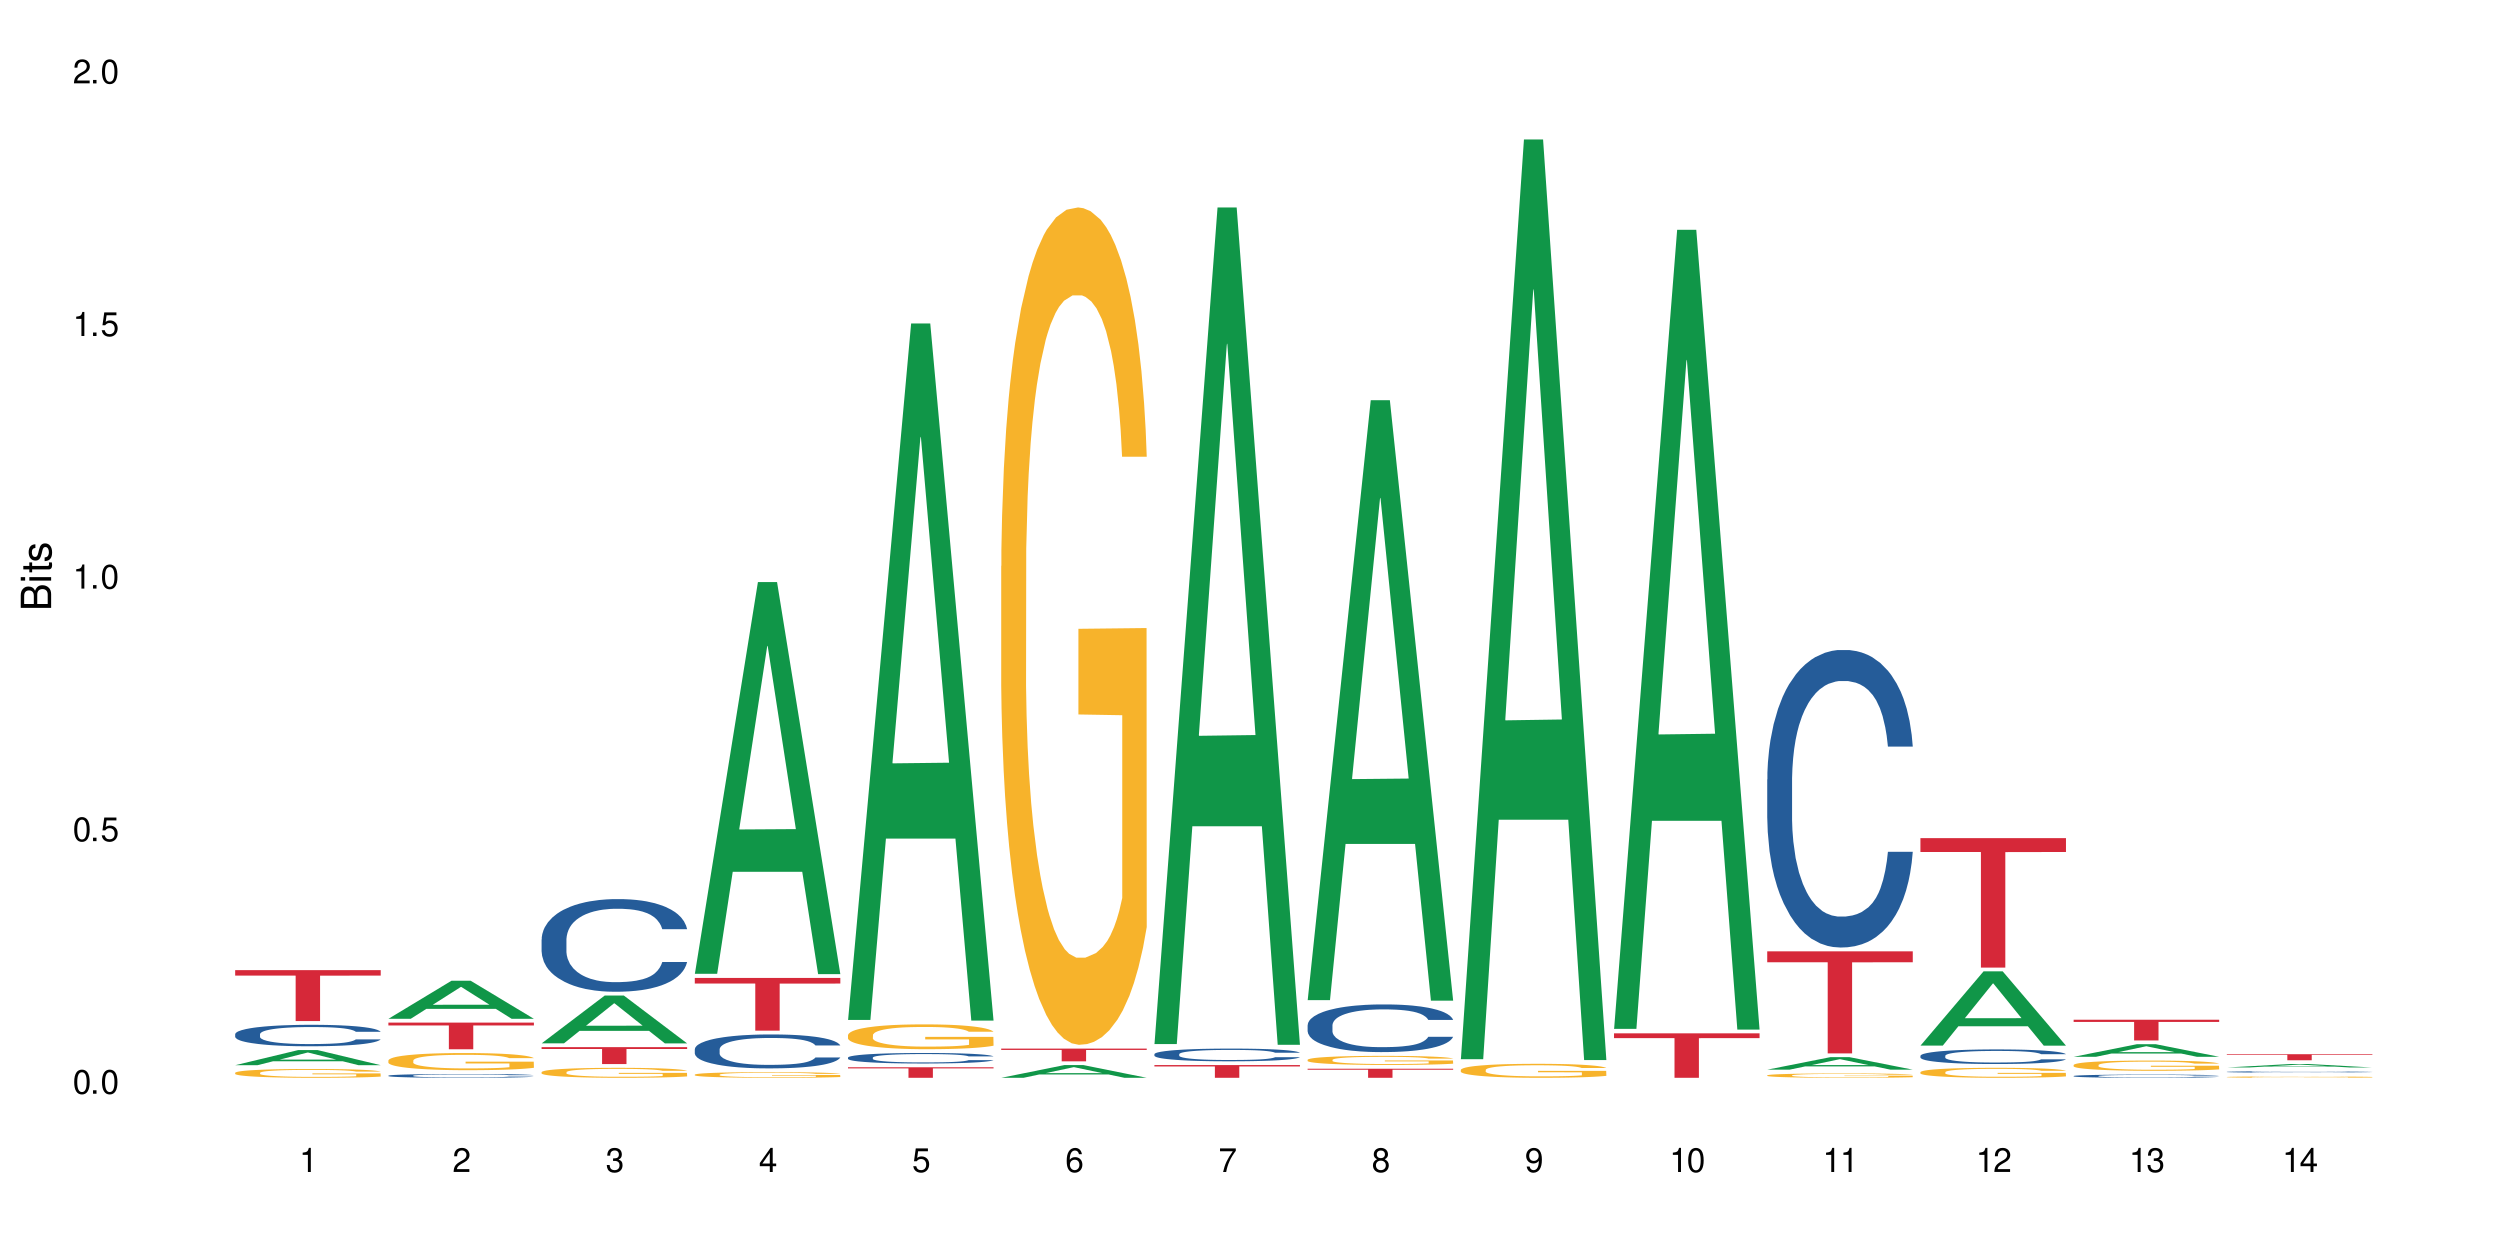 <?xml version="1.0" encoding="UTF-8"?>
<svg xmlns="http://www.w3.org/2000/svg" xmlns:xlink="http://www.w3.org/1999/xlink" width="720" height="360" viewBox="0 0 720 360">
<defs>
<g>
<g id="glyph-0-0">
</g>
<g id="glyph-0-1">
<path d="M 2.641 -6.938 C 2 -6.938 1.422 -6.656 1.078 -6.172 C 0.641 -5.562 0.406 -4.641 0.406 -3.359 C 0.406 -1.016 1.188 0.219 2.641 0.219 C 4.078 0.219 4.859 -1.016 4.859 -3.297 C 4.859 -4.641 4.656 -5.547 4.203 -6.172 C 3.844 -6.656 3.281 -6.938 2.641 -6.938 Z M 2.641 -6.188 C 3.547 -6.188 4 -5.25 4 -3.375 C 4 -1.406 3.562 -0.484 2.625 -0.484 C 1.734 -0.484 1.281 -1.438 1.281 -3.344 C 1.281 -5.25 1.734 -6.188 2.641 -6.188 Z M 2.641 -6.188 "/>
</g>
<g id="glyph-0-2">
<path d="M 1.828 -1 L 0.828 -1 L 0.828 0 L 1.828 0 Z M 1.828 -1 "/>
</g>
<g id="glyph-0-3">
<path d="M 4.562 -6.797 L 1.062 -6.797 L 0.547 -3.094 L 1.328 -3.094 C 1.719 -3.562 2.047 -3.734 2.578 -3.734 C 3.484 -3.734 4.062 -3.109 4.062 -2.094 C 4.062 -1.125 3.484 -0.531 2.578 -0.531 C 1.828 -0.531 1.375 -0.906 1.188 -1.672 L 0.328 -1.672 C 0.453 -1.109 0.547 -0.844 0.75 -0.594 C 1.125 -0.078 1.828 0.219 2.594 0.219 C 3.969 0.219 4.922 -0.781 4.922 -2.219 C 4.922 -3.562 4.031 -4.484 2.719 -4.484 C 2.25 -4.484 1.859 -4.359 1.469 -4.062 L 1.734 -5.969 L 4.562 -5.969 Z M 4.562 -6.797 "/>
</g>
<g id="glyph-0-4">
<path d="M 2.484 -4.938 L 2.484 0 L 3.328 0 L 3.328 -6.938 L 2.766 -6.938 C 2.469 -5.875 2.281 -5.734 0.984 -5.562 L 0.984 -4.938 Z M 2.484 -4.938 "/>
</g>
<g id="glyph-0-5">
<path d="M 4.859 -0.828 L 1.281 -0.828 C 1.359 -1.406 1.672 -1.781 2.5 -2.281 L 3.469 -2.828 C 4.406 -3.344 4.906 -4.062 4.906 -4.906 C 4.906 -5.484 4.672 -6.031 4.266 -6.406 C 3.859 -6.766 3.375 -6.938 2.719 -6.938 C 1.859 -6.938 1.219 -6.625 0.844 -6.031 C 0.609 -5.672 0.5 -5.234 0.484 -4.531 L 1.328 -4.531 C 1.359 -5.016 1.406 -5.281 1.531 -5.516 C 1.75 -5.938 2.188 -6.203 2.703 -6.203 C 3.469 -6.203 4.031 -5.641 4.031 -4.891 C 4.031 -4.344 3.719 -3.859 3.125 -3.516 L 2.234 -3 C 0.812 -2.172 0.406 -1.531 0.328 -0.016 L 4.859 -0.016 Z M 4.859 -0.828 "/>
</g>
<g id="glyph-0-6">
<path d="M 2.125 -3.188 L 2.578 -3.188 C 3.5 -3.188 3.984 -2.766 3.984 -1.922 C 3.984 -1.062 3.469 -0.531 2.594 -0.531 C 1.656 -0.531 1.203 -1 1.156 -2.016 L 0.312 -2.016 C 0.344 -1.453 0.438 -1.094 0.609 -0.781 C 0.953 -0.109 1.625 0.219 2.547 0.219 C 3.953 0.219 4.859 -0.625 4.859 -1.938 C 4.859 -2.828 4.516 -3.297 3.703 -3.594 C 4.344 -3.844 4.656 -4.328 4.656 -5.031 C 4.656 -6.219 3.875 -6.938 2.578 -6.938 C 1.203 -6.938 0.484 -6.172 0.453 -4.703 L 1.297 -4.703 C 1.312 -5.125 1.344 -5.359 1.453 -5.578 C 1.641 -5.969 2.062 -6.203 2.594 -6.203 C 3.344 -6.203 3.797 -5.75 3.797 -5 C 3.797 -4.516 3.609 -4.219 3.25 -4.047 C 3.016 -3.953 2.703 -3.922 2.125 -3.906 Z M 2.125 -3.188 "/>
</g>
<g id="glyph-0-7">
<path d="M 3.141 -1.672 L 3.141 0 L 3.984 0 L 3.984 -1.672 L 4.984 -1.672 L 4.984 -2.438 L 3.984 -2.438 L 3.984 -6.938 L 3.359 -6.938 L 0.266 -2.578 L 0.266 -1.672 Z M 3.141 -2.438 L 1 -2.438 L 3.141 -5.5 Z M 3.141 -2.438 "/>
</g>
<g id="glyph-0-8">
<path d="M 4.781 -5.125 C 4.609 -6.266 3.891 -6.938 2.844 -6.938 C 2.094 -6.938 1.422 -6.578 1.031 -5.953 C 0.594 -5.266 0.406 -4.422 0.406 -3.172 C 0.406 -2 0.578 -1.25 0.984 -0.641 C 1.359 -0.078 1.953 0.219 2.703 0.219 C 3.984 0.219 4.922 -0.75 4.922 -2.094 C 4.922 -3.375 4.062 -4.281 2.844 -4.281 C 2.172 -4.281 1.641 -4.031 1.281 -3.516 C 1.281 -5.234 1.828 -6.188 2.797 -6.188 C 3.391 -6.188 3.797 -5.797 3.938 -5.125 Z M 2.734 -3.531 C 3.547 -3.531 4.062 -2.953 4.062 -2.031 C 4.062 -1.156 3.484 -0.531 2.703 -0.531 C 1.922 -0.531 1.328 -1.188 1.328 -2.078 C 1.328 -2.938 1.906 -3.531 2.734 -3.531 Z M 2.734 -3.531 "/>
</g>
<g id="glyph-0-9">
<path d="M 4.984 -6.797 L 0.438 -6.797 L 0.438 -5.969 L 4.109 -5.969 C 2.5 -3.656 1.828 -2.234 1.328 0 L 2.219 0 C 2.594 -2.172 3.453 -4.047 4.984 -6.094 Z M 4.984 -6.797 "/>
</g>
<g id="glyph-0-10">
<path d="M 3.75 -3.656 C 4.469 -4.094 4.688 -4.438 4.688 -5.078 C 4.688 -6.172 3.844 -6.938 2.641 -6.938 C 1.438 -6.938 0.594 -6.172 0.594 -5.094 C 0.594 -4.438 0.812 -4.094 1.516 -3.656 C 0.734 -3.266 0.359 -2.703 0.359 -1.922 C 0.359 -0.656 1.281 0.219 2.641 0.219 C 3.984 0.219 4.922 -0.656 4.922 -1.922 C 4.922 -2.703 4.531 -3.266 3.75 -3.656 Z M 2.641 -6.188 C 3.359 -6.188 3.812 -5.75 3.812 -5.062 C 3.812 -4.406 3.344 -3.984 2.641 -3.984 C 1.922 -3.984 1.453 -4.406 1.453 -5.078 C 1.453 -5.75 1.922 -6.188 2.641 -6.188 Z M 2.641 -3.266 C 3.484 -3.266 4.062 -2.719 4.062 -1.906 C 4.062 -1.078 3.484 -0.531 2.625 -0.531 C 1.797 -0.531 1.219 -1.094 1.219 -1.906 C 1.219 -2.719 1.781 -3.266 2.641 -3.266 Z M 2.641 -3.266 "/>
</g>
<g id="glyph-0-11">
<path d="M 0.516 -1.578 C 0.672 -0.453 1.406 0.219 2.438 0.219 C 3.188 0.219 3.859 -0.141 4.266 -0.766 C 4.688 -1.453 4.891 -2.297 4.891 -3.547 C 4.891 -4.719 4.703 -5.453 4.312 -6.078 C 3.938 -6.641 3.344 -6.938 2.594 -6.938 C 1.297 -6.938 0.359 -5.969 0.359 -4.625 C 0.359 -3.344 1.234 -2.453 2.453 -2.453 C 3.094 -2.453 3.578 -2.672 4.016 -3.203 C 4 -1.484 3.469 -0.531 2.5 -0.531 C 1.906 -0.531 1.484 -0.906 1.359 -1.578 Z M 2.578 -6.203 C 3.375 -6.203 3.969 -5.531 3.969 -4.641 C 3.969 -3.797 3.391 -3.188 2.547 -3.188 C 1.734 -3.188 1.234 -3.766 1.234 -4.688 C 1.234 -5.562 1.797 -6.203 2.578 -6.203 Z M 2.578 -6.203 "/>
</g>
<g id="glyph-1-0">
</g>
<g id="glyph-1-1">
<path d="M 0 -0.953 L 0 -4.891 C 0 -5.719 -0.234 -6.344 -0.734 -6.797 C -1.188 -7.234 -1.812 -7.469 -2.5 -7.469 C -3.547 -7.469 -4.188 -7 -4.625 -5.875 C -4.984 -6.688 -5.625 -7.094 -6.531 -7.094 C -7.172 -7.094 -7.734 -6.859 -8.141 -6.391 C -8.562 -5.922 -8.75 -5.344 -8.75 -4.5 L -8.75 -0.953 Z M -4.984 -2.062 L -7.766 -2.062 L -7.766 -4.219 C -7.766 -4.844 -7.688 -5.203 -7.453 -5.5 C -7.219 -5.812 -6.859 -5.969 -6.375 -5.969 C -5.891 -5.969 -5.531 -5.812 -5.297 -5.5 C -5.062 -5.203 -4.984 -4.844 -4.984 -4.219 Z M -0.984 -2.062 L -4 -2.062 L -4 -4.781 C -4 -5.766 -3.438 -6.359 -2.484 -6.359 C -1.547 -6.359 -0.984 -5.766 -0.984 -4.781 Z M -0.984 -2.062 "/>
</g>
<g id="glyph-1-2">
<path d="M -6.281 -1.797 L -6.281 -0.797 L 0 -0.797 L 0 -1.797 Z M -8.75 -1.797 L -8.75 -0.797 L -7.484 -0.797 L -7.484 -1.797 Z M -8.75 -1.797 "/>
</g>
<g id="glyph-1-3">
<path d="M -6.281 -3.047 L -6.281 -2.016 L -8.016 -2.016 L -8.016 -1.016 L -6.281 -1.016 L -6.281 -0.172 L -5.469 -0.172 L -5.469 -1.016 L -0.719 -1.016 C -0.078 -1.016 0.281 -1.453 0.281 -2.234 C 0.281 -2.5 0.25 -2.719 0.188 -3.047 L -0.641 -3.047 C -0.609 -2.906 -0.594 -2.766 -0.594 -2.562 C -0.594 -2.141 -0.719 -2.016 -1.156 -2.016 L -5.469 -2.016 L -5.469 -3.047 Z M -6.281 -3.047 "/>
</g>
<g id="glyph-1-4">
<path d="M -4.531 -5.25 C -5.766 -5.25 -6.469 -4.422 -6.469 -2.969 C -6.469 -1.516 -5.719 -0.562 -4.547 -0.562 C -3.562 -0.562 -3.094 -1.062 -2.734 -2.562 L -2.516 -3.484 C -2.344 -4.188 -2.094 -4.469 -1.641 -4.469 C -1.047 -4.469 -0.641 -3.875 -0.641 -3 C -0.641 -2.453 -0.797 -2 -1.062 -1.75 C -1.25 -1.594 -1.422 -1.531 -1.875 -1.469 L -1.875 -0.406 C -0.422 -0.453 0.281 -1.266 0.281 -2.922 C 0.281 -4.5 -0.5 -5.516 -1.719 -5.516 C -2.656 -5.516 -3.172 -4.984 -3.469 -3.734 L -3.703 -2.766 C -3.891 -1.953 -4.156 -1.609 -4.594 -1.609 C -5.188 -1.609 -5.547 -2.125 -5.547 -2.938 C -5.547 -3.75 -5.203 -4.172 -4.531 -4.203 Z M -4.531 -5.25 "/>
</g>
</g>
</defs>
<rect x="-72" y="-36" width="864" height="432" fill="rgb(100%, 100%, 100%)" fill-opacity="1"/>
<path fill-rule="nonzero" fill="rgb(6.275%, 58.824%, 28.235%)" fill-opacity="1" d="M 67.73 306.773 L 67.777 306.77 L 85.914 302.414 L 91.422 302.414 L 109.648 306.777 L 103.242 306.777 L 98.676 305.641 L 78.656 305.641 L 74.18 306.773 L 67.73 306.773 L 80.582 305.168 L 96.84 305.164 L 88.734 303.129 L 88.645 303.125 L 88.555 303.137 L 80.539 305.164 L 80.582 305.168 Z M 67.73 306.773 "/>
<path fill-rule="nonzero" fill="rgb(14.51%, 36.078%, 60%)" fill-opacity="1" d="M 67.73 297.836 L 67.781 297.832 L 67.781 297.695 L 67.934 297.48 L 68.293 297.211 L 68.652 297.023 L 69.57 296.691 L 70.848 296.367 L 72.18 296.121 L 73.148 295.973 L 74.02 295.859 L 76.012 295.652 L 77.289 295.543 L 78.672 295.449 L 80.355 295.352 L 81.582 295.297 L 84.344 295.207 L 86.391 295.164 L 87.973 295.148 L 91.398 295.148 L 93.441 295.172 L 94.926 295.199 L 96.562 295.246 L 97.941 295.297 L 100.344 295.418 L 102.492 295.578 L 103.461 295.668 L 104.996 295.844 L 106.172 296.012 L 106.988 296.16 L 107.91 296.367 L 108.727 296.625 L 109.34 296.91 L 109.648 297.152 L 102.492 297.152 L 102.133 296.93 L 101.723 296.754 L 100.957 296.52 L 100.191 296.359 L 99.117 296.195 L 98.145 296.086 L 96.816 295.98 L 95.641 295.91 L 94.414 295.859 L 93.238 295.828 L 90.988 295.793 L 88.383 295.793 L 87.41 295.805 L 85.418 295.848 L 84.344 295.891 L 82.812 295.969 L 81.738 296.043 L 80.461 296.152 L 79.59 296.25 L 78.516 296.398 L 77.75 296.527 L 76.883 296.715 L 76.371 296.855 L 75.91 297.012 L 75.5 297.199 L 75.195 297.398 L 74.988 297.605 L 74.887 297.809 L 74.887 298.684 L 74.988 298.887 L 75.246 299.125 L 75.91 299.469 L 76.883 299.77 L 78.004 300.008 L 79.078 300.176 L 79.691 300.254 L 80.512 300.348 L 81.789 300.457 L 83.629 300.57 L 84.703 300.617 L 86.34 300.664 L 88.023 300.684 L 90.273 300.684 L 92.27 300.664 L 93.598 300.633 L 94.977 300.59 L 96.867 300.492 L 98.043 300.402 L 99.066 300.297 L 99.832 300.188 L 100.344 300.098 L 101.109 299.922 L 101.723 299.73 L 102.184 299.531 L 102.492 299.34 L 109.648 299.34 L 109.34 299.566 L 108.883 299.785 L 108.422 299.949 L 107.707 300.148 L 106.887 300.324 L 105.711 300.52 L 104.742 300.652 L 103.461 300.793 L 102.285 300.898 L 101.008 300.996 L 99.117 301.109 L 97.891 301.164 L 96.562 301.215 L 94.977 301.262 L 92.984 301.301 L 90.836 301.324 L 88.844 301.328 L 86.695 301.316 L 85.109 301.297 L 83.016 301.246 L 80.41 301.141 L 78.516 301.035 L 77.035 300.93 L 75.758 300.816 L 74.324 300.664 L 72.484 300.414 L 71.359 300.223 L 70.594 300.062 L 69.723 299.844 L 69.109 299.645 L 68.395 299.328 L 67.883 298.93 L 67.73 298.617 Z M 67.73 297.836 "/>
<path fill-rule="nonzero" fill="rgb(96.863%, 70.196%, 16.863%)" fill-opacity="1" d="M 67.73 308.953 L 67.781 308.953 L 67.781 308.906 L 67.988 308.801 L 68.496 308.656 L 69.164 308.539 L 69.879 308.445 L 70.34 308.395 L 71.105 308.328 L 71.77 308.273 L 73.457 308.172 L 75.602 308.074 L 76.777 308.031 L 78.109 307.992 L 80 307.945 L 80.867 307.93 L 83.527 307.895 L 86.543 307.871 L 89.863 307.863 L 91.398 307.867 L 93.496 307.875 L 96.355 307.902 L 97.992 307.926 L 99.27 307.945 L 100.602 307.977 L 102.234 308.023 L 103.77 308.078 L 104.996 308.137 L 106.223 308.207 L 107.246 308.281 L 108.113 308.363 L 108.883 308.461 L 109.34 308.539 L 109.648 308.621 L 102.543 308.621 L 102.133 308.539 L 101.672 308.477 L 100.906 308.402 L 100.141 308.344 L 99.375 308.301 L 97.941 308.242 L 96.715 308.203 L 95.18 308.172 L 93.699 308.148 L 92.012 308.137 L 90.988 308.133 L 88.281 308.133 L 85.828 308.148 L 84.395 308.164 L 83.375 308.184 L 81.941 308.219 L 81.074 308.246 L 80.562 308.266 L 79.027 308.34 L 78.004 308.402 L 77.445 308.449 L 76.727 308.516 L 76.215 308.578 L 75.652 308.672 L 75.348 308.742 L 74.938 308.902 L 74.887 309.32 L 75.039 309.41 L 75.348 309.504 L 75.758 309.586 L 76.371 309.676 L 76.984 309.742 L 78.059 309.836 L 78.977 309.895 L 79.691 309.934 L 81.074 309.996 L 81.637 310.02 L 82.965 310.059 L 84.344 310.094 L 86.031 310.121 L 87.309 310.133 L 89.355 310.145 L 91.961 310.145 L 95.027 310.133 L 96.969 310.113 L 98.301 310.094 L 99.168 310.078 L 100.242 310.055 L 101.008 310.031 L 101.723 310.004 L 102.594 309.965 L 102.594 309.41 L 89.969 309.406 L 89.969 309.145 L 109.598 309.145 L 109.648 310.055 L 108.574 310.117 L 107.246 310.176 L 105.969 310.223 L 104.637 310.262 L 102.746 310.305 L 101.215 310.336 L 98.863 310.367 L 96.715 310.387 L 94.465 310.402 L 92.473 310.41 L 90.121 310.41 L 88.023 310.406 L 85.777 310.391 L 83.988 310.375 L 82.352 310.352 L 80.715 310.32 L 78.672 310.27 L 77.34 310.23 L 75.961 310.184 L 74.582 310.125 L 73.355 310.062 L 72.535 310.012 L 71.719 309.957 L 70.848 309.887 L 70.031 309.809 L 69.418 309.738 L 68.855 309.656 L 68.445 309.578 L 68.039 309.473 L 67.832 309.391 L 67.73 309.316 Z M 67.73 308.953 "/>
<path fill-rule="nonzero" fill="rgb(83.922%, 15.686%, 22.353%)" fill-opacity="1" d="M 67.73 279.406 L 109.648 279.406 L 109.648 280.977 L 92.18 280.988 L 92.18 294.062 L 85.148 294.062 L 85.148 281.004 L 85.047 280.977 L 67.73 280.977 Z M 67.73 279.406 "/>
<path fill-rule="nonzero" fill="rgb(6.275%, 58.824%, 28.235%)" fill-opacity="1" d="M 111.855 293.41 L 111.898 293.402 L 130.035 282.449 L 135.543 282.449 L 153.77 293.422 L 147.367 293.422 L 142.801 290.559 L 122.781 290.559 L 118.301 293.41 L 111.855 293.41 L 124.707 289.375 L 140.961 289.363 L 132.855 284.242 L 132.766 284.234 L 132.68 284.262 L 124.66 289.363 L 124.707 289.375 Z M 111.855 293.41 "/>
<path fill-rule="nonzero" fill="rgb(14.51%, 36.078%, 60%)" fill-opacity="1" d="M 111.855 309.785 L 111.906 309.785 L 111.906 309.762 L 112.059 309.723 L 112.418 309.672 L 112.773 309.641 L 113.695 309.582 L 114.973 309.523 L 116.301 309.477 L 117.273 309.453 L 118.141 309.434 L 120.137 309.395 L 121.414 309.375 L 122.793 309.359 L 124.48 309.34 L 125.707 309.332 L 128.469 309.312 L 130.512 309.309 L 132.098 309.305 L 135.523 309.305 L 137.566 309.309 L 139.047 309.312 L 140.684 309.32 L 142.066 309.332 L 144.469 309.352 L 146.613 309.383 L 147.586 309.398 L 149.117 309.43 L 150.293 309.457 L 151.113 309.484 L 152.031 309.523 L 152.852 309.566 L 153.465 309.621 L 153.77 309.664 L 146.613 309.664 L 146.258 309.621 L 145.848 309.59 L 145.082 309.551 L 144.312 309.52 L 143.242 309.492 L 142.27 309.473 L 140.941 309.453 L 139.766 309.441 L 138.539 309.434 L 137.363 309.426 L 135.113 309.418 L 132.504 309.418 L 131.535 309.422 L 129.539 309.43 L 128.469 309.438 L 126.934 309.449 L 125.859 309.465 L 124.582 309.484 L 123.715 309.5 L 122.641 309.527 L 121.875 309.551 L 121.004 309.586 L 120.492 309.609 L 120.031 309.637 L 119.625 309.672 L 119.316 309.707 L 119.113 309.746 L 119.012 309.781 L 119.012 309.938 L 119.113 309.973 L 119.367 310.016 L 120.031 310.078 L 121.004 310.133 L 122.129 310.176 L 123.203 310.203 L 123.816 310.219 L 124.633 310.234 L 125.91 310.254 L 127.75 310.277 L 128.824 310.285 L 130.461 310.293 L 132.148 310.297 L 134.398 310.297 L 136.391 310.293 L 137.719 310.285 L 139.102 310.277 L 140.992 310.262 L 142.168 310.246 L 143.188 310.227 L 143.957 310.207 L 144.469 310.191 L 145.234 310.16 L 145.848 310.125 L 146.309 310.09 L 146.613 310.055 L 153.77 310.055 L 153.465 310.094 L 153.004 310.137 L 152.543 310.164 L 151.828 310.199 L 151.012 310.23 L 149.836 310.266 L 148.863 310.289 L 147.586 310.316 L 146.41 310.336 L 145.133 310.352 L 143.242 310.371 L 142.012 310.383 L 140.684 310.391 L 139.102 310.398 L 137.105 310.406 L 134.961 310.41 L 130.82 310.41 L 129.234 310.406 L 127.137 310.395 L 124.531 310.379 L 122.641 310.359 L 121.156 310.34 L 119.879 310.32 L 118.449 310.293 L 116.609 310.246 L 115.484 310.211 L 114.715 310.184 L 113.848 310.145 L 113.234 310.109 L 112.52 310.055 L 112.008 309.98 L 111.855 309.926 Z M 111.855 309.785 "/>
<path fill-rule="nonzero" fill="rgb(96.863%, 70.196%, 16.863%)" fill-opacity="1" d="M 111.855 305.395 L 111.906 305.387 L 111.906 305.297 L 112.109 305.094 L 112.621 304.816 L 113.285 304.586 L 114 304.402 L 114.461 304.309 L 115.227 304.176 L 115.891 304.074 L 117.578 303.871 L 119.727 303.684 L 120.902 303.602 L 122.23 303.523 L 124.121 303.438 L 124.992 303.406 L 127.648 303.336 L 130.664 303.289 L 133.988 303.277 L 135.523 303.281 L 137.617 303.297 L 140.48 303.348 L 142.117 303.395 L 143.395 303.438 L 144.723 303.496 L 146.359 303.586 L 147.891 303.695 L 149.117 303.805 L 150.348 303.938 L 151.367 304.082 L 152.238 304.242 L 153.004 304.43 L 153.465 304.59 L 153.77 304.746 L 146.664 304.746 L 146.258 304.59 L 145.797 304.469 L 145.031 304.32 L 144.262 304.211 L 143.496 304.125 L 142.066 304.008 L 140.84 303.934 L 139.305 303.871 L 137.82 303.832 L 136.137 303.805 L 135.113 303.793 L 132.402 303.793 L 129.949 303.828 L 128.52 303.863 L 127.496 303.898 L 126.066 303.965 L 125.195 304.02 L 124.684 304.059 L 123.152 304.195 L 122.129 304.324 L 121.566 304.41 L 120.852 304.543 L 120.34 304.668 L 119.777 304.848 L 119.469 304.98 L 119.062 305.289 L 119.012 306.102 L 119.164 306.273 L 119.469 306.457 L 119.879 306.621 L 120.492 306.793 L 121.105 306.922 L 122.18 307.098 L 123.102 307.215 L 123.816 307.293 L 125.195 307.414 L 125.758 307.457 L 127.086 307.539 L 128.469 307.602 L 130.152 307.656 L 131.434 307.684 L 133.477 307.703 L 136.082 307.703 L 139.152 307.676 L 141.094 307.641 L 142.422 307.605 L 143.293 307.574 L 144.363 307.523 L 145.133 307.48 L 145.848 307.43 L 146.715 307.352 L 146.715 306.273 L 134.09 306.27 L 134.09 305.762 L 153.719 305.758 L 153.77 307.523 L 152.699 307.645 L 151.367 307.762 L 150.09 307.852 L 148.762 307.93 L 146.871 308.016 L 145.336 308.07 L 142.984 308.133 L 140.84 308.172 L 138.59 308.199 L 136.594 308.215 L 134.242 308.219 L 132.148 308.211 L 129.898 308.184 L 128.109 308.148 L 126.473 308.102 L 124.84 308.043 L 122.793 307.949 L 121.465 307.871 L 120.082 307.777 L 118.703 307.664 L 117.477 307.543 L 116.66 307.445 L 115.84 307.34 L 114.973 307.203 L 114.152 307.051 L 113.539 306.91 L 112.98 306.75 L 112.57 306.602 L 112.16 306.398 L 111.957 306.238 L 111.855 306.098 Z M 111.855 305.395 "/>
<path fill-rule="nonzero" fill="rgb(83.922%, 15.686%, 22.353%)" fill-opacity="1" d="M 111.855 294.508 L 153.77 294.508 L 153.77 295.328 L 136.301 295.336 L 136.301 302.191 L 129.273 302.191 L 129.273 295.344 L 129.172 295.328 L 111.855 295.328 Z M 111.855 294.508 "/>
<path fill-rule="nonzero" fill="rgb(6.275%, 58.824%, 28.235%)" fill-opacity="1" d="M 155.977 300.484 L 156.023 300.473 L 174.16 286.715 L 179.668 286.715 L 197.895 300.5 L 191.488 300.5 L 186.922 296.898 L 166.902 296.898 L 162.426 300.484 L 155.977 300.484 L 168.828 295.41 L 185.086 295.398 L 176.98 288.965 L 176.891 288.953 L 176.801 288.992 L 168.785 295.398 L 168.828 295.41 Z M 155.977 300.484 "/>
<path fill-rule="nonzero" fill="rgb(14.51%, 36.078%, 60%)" fill-opacity="1" d="M 155.977 270.562 L 156.027 270.539 L 156.027 269.953 L 156.18 269.027 L 156.539 267.855 L 156.898 267.051 L 157.816 265.613 L 159.094 264.227 L 160.426 263.152 L 161.395 262.52 L 162.266 262.031 L 164.258 261.129 L 165.535 260.664 L 166.918 260.25 L 168.602 259.836 L 169.828 259.594 L 172.59 259.203 L 174.637 259.031 L 176.219 258.957 L 179.645 258.957 L 181.688 259.055 L 183.172 259.18 L 184.809 259.375 L 186.188 259.594 L 188.59 260.129 L 190.738 260.812 L 191.707 261.203 L 193.242 261.957 L 194.418 262.688 L 195.234 263.324 L 196.156 264.227 L 196.973 265.32 L 197.586 266.566 L 197.895 267.613 L 190.738 267.613 L 190.379 266.637 L 189.969 265.883 L 189.203 264.883 L 188.438 264.176 L 187.363 263.469 L 186.391 263.004 L 185.062 262.543 L 183.887 262.25 L 182.66 262.031 L 181.484 261.883 L 179.234 261.738 L 176.629 261.738 L 175.656 261.785 L 173.664 261.98 L 172.59 262.152 L 171.059 262.492 L 169.984 262.812 L 168.707 263.297 L 167.836 263.711 L 166.762 264.348 L 165.996 264.906 L 165.129 265.711 L 164.617 266.32 L 164.156 267.004 L 163.746 267.809 L 163.441 268.66 L 163.234 269.562 L 163.133 270.441 L 163.133 274.219 L 163.234 275.098 L 163.492 276.121 L 164.156 277.609 L 165.129 278.902 L 166.25 279.926 L 167.324 280.656 L 167.938 280.996 L 168.758 281.387 L 170.035 281.875 L 171.875 282.363 L 172.949 282.559 L 174.582 282.754 L 176.27 282.852 L 178.52 282.852 L 180.512 282.754 L 181.844 282.629 L 183.223 282.438 L 185.113 282.02 L 186.289 281.633 L 187.312 281.168 L 188.078 280.703 L 188.59 280.316 L 189.355 279.559 L 189.969 278.73 L 190.43 277.875 L 190.738 277.047 L 197.895 277.047 L 197.586 278.023 L 197.129 278.973 L 196.668 279.68 L 195.953 280.535 L 195.133 281.289 L 193.957 282.145 L 192.988 282.703 L 191.707 283.312 L 190.531 283.777 L 189.254 284.191 L 187.363 284.68 L 186.137 284.922 L 184.809 285.141 L 183.223 285.336 L 181.23 285.508 L 179.082 285.605 L 177.09 285.629 L 174.941 285.582 L 173.355 285.484 L 171.262 285.262 L 168.652 284.824 L 166.762 284.363 L 165.281 283.898 L 164.004 283.41 L 162.57 282.754 L 160.73 281.68 L 159.605 280.852 L 158.84 280.168 L 157.969 279.219 L 157.355 278.363 L 156.641 277 L 156.129 275.27 L 155.977 273.926 Z M 155.977 270.562 "/>
<path fill-rule="nonzero" fill="rgb(96.863%, 70.196%, 16.863%)" fill-opacity="1" d="M 155.977 308.766 L 156.027 308.762 L 156.027 308.711 L 156.234 308.59 L 156.742 308.43 L 157.41 308.293 L 158.125 308.188 L 158.582 308.133 L 159.352 308.055 L 160.016 307.996 L 161.703 307.879 L 163.848 307.77 L 165.023 307.719 L 166.355 307.676 L 168.246 307.625 L 169.113 307.609 L 171.773 307.566 L 174.789 307.539 L 178.109 307.531 L 179.645 307.535 L 181.742 307.543 L 184.602 307.574 L 186.238 307.602 L 187.516 307.625 L 188.848 307.66 L 190.48 307.711 L 192.016 307.777 L 193.242 307.84 L 194.469 307.918 L 195.492 308.004 L 196.359 308.094 L 197.129 308.203 L 197.586 308.297 L 197.895 308.387 L 190.789 308.387 L 190.379 308.297 L 189.918 308.227 L 189.152 308.141 L 188.387 308.074 L 187.617 308.027 L 186.188 307.957 L 184.961 307.914 L 183.426 307.879 L 181.945 307.855 L 180.258 307.84 L 179.234 307.832 L 176.527 307.832 L 174.074 307.852 L 172.641 307.875 L 171.617 307.895 L 170.188 307.934 L 169.32 307.965 L 168.809 307.984 L 167.273 308.066 L 166.25 308.141 L 165.688 308.191 L 164.973 308.27 L 164.461 308.34 L 163.898 308.445 L 163.594 308.523 L 163.184 308.703 L 163.133 309.176 L 163.285 309.277 L 163.594 309.387 L 164.004 309.48 L 164.617 309.578 L 165.23 309.656 L 166.305 309.758 L 167.223 309.828 L 167.938 309.871 L 169.32 309.941 L 169.883 309.965 L 171.211 310.016 L 172.59 310.051 L 174.277 310.082 L 175.555 310.098 L 177.602 310.109 L 180.207 310.109 L 183.273 310.094 L 185.215 310.074 L 186.547 310.055 L 187.414 310.035 L 188.488 310.008 L 189.254 309.98 L 189.969 309.949 L 190.84 309.906 L 190.84 309.277 L 178.215 309.273 L 178.215 308.98 L 197.844 308.977 L 197.895 310.008 L 196.82 310.078 L 195.492 310.145 L 194.215 310.199 L 192.883 310.242 L 190.992 310.293 L 189.461 310.324 L 187.109 310.359 L 184.961 310.383 L 182.711 310.402 L 180.719 310.41 L 178.367 310.41 L 176.27 310.406 L 174.023 310.391 L 172.234 310.367 L 170.598 310.344 L 168.961 310.309 L 166.918 310.254 L 165.586 310.207 L 164.207 310.152 L 162.828 310.086 L 161.602 310.016 L 160.781 309.961 L 159.965 309.898 L 159.094 309.82 L 158.277 309.73 L 157.664 309.648 L 157.102 309.555 L 156.691 309.469 L 156.285 309.352 L 156.078 309.258 L 155.977 309.176 Z M 155.977 308.766 "/>
<path fill-rule="nonzero" fill="rgb(83.922%, 15.686%, 22.353%)" fill-opacity="1" d="M 155.977 301.582 L 197.895 301.582 L 197.895 302.105 L 180.426 302.109 L 180.426 306.445 L 173.395 306.445 L 173.395 302.113 L 173.293 302.105 L 155.977 302.105 Z M 155.977 301.582 "/>
<path fill-rule="nonzero" fill="rgb(6.275%, 58.824%, 28.235%)" fill-opacity="1" d="M 200.102 280.449 L 200.145 280.34 L 218.281 167.637 L 223.789 167.637 L 242.016 280.555 L 235.613 280.555 L 231.047 251.078 L 211.027 251.078 L 206.547 280.449 L 200.102 280.449 L 212.953 238.887 L 229.207 238.781 L 221.102 186.086 L 221.012 185.98 L 220.926 186.297 L 212.906 238.781 L 212.953 238.887 Z M 200.102 280.449 "/>
<path fill-rule="nonzero" fill="rgb(14.51%, 36.078%, 60%)" fill-opacity="1" d="M 200.102 302.176 L 200.152 302.168 L 200.152 301.953 L 200.305 301.613 L 200.664 301.184 L 201.02 300.891 L 201.941 300.363 L 203.219 299.855 L 204.547 299.461 L 205.52 299.23 L 206.387 299.051 L 208.383 298.719 L 209.66 298.551 L 211.039 298.398 L 212.727 298.246 L 213.953 298.156 L 216.715 298.016 L 218.758 297.953 L 220.344 297.926 L 223.77 297.926 L 225.812 297.961 L 227.293 298.004 L 228.93 298.078 L 230.312 298.156 L 232.715 298.355 L 234.859 298.605 L 235.832 298.746 L 237.363 299.023 L 238.539 299.293 L 239.359 299.523 L 240.277 299.855 L 241.098 300.258 L 241.711 300.711 L 242.016 301.098 L 234.859 301.098 L 234.504 300.738 L 234.094 300.461 L 233.328 300.094 L 232.559 299.836 L 231.488 299.578 L 230.516 299.406 L 229.188 299.238 L 228.012 299.129 L 226.785 299.051 L 225.609 298.996 L 223.359 298.941 L 220.75 298.941 L 219.781 298.961 L 217.785 299.031 L 216.715 299.094 L 215.18 299.219 L 214.105 299.336 L 212.828 299.516 L 211.961 299.668 L 210.887 299.898 L 210.117 300.105 L 209.25 300.398 L 208.738 300.621 L 208.277 300.871 L 207.871 301.168 L 207.562 301.48 L 207.359 301.809 L 207.258 302.133 L 207.258 303.516 L 207.359 303.84 L 207.613 304.215 L 208.277 304.758 L 209.25 305.23 L 210.375 305.605 L 211.449 305.875 L 212.062 306 L 212.879 306.141 L 214.156 306.32 L 215.996 306.5 L 217.07 306.57 L 218.707 306.645 L 220.395 306.68 L 222.645 306.68 L 224.637 306.645 L 225.965 306.598 L 227.348 306.527 L 229.238 306.375 L 230.414 306.23 L 231.434 306.062 L 232.203 305.891 L 232.715 305.75 L 233.48 305.473 L 234.094 305.168 L 234.555 304.855 L 234.859 304.551 L 242.016 304.551 L 241.711 304.91 L 241.25 305.258 L 240.789 305.516 L 240.074 305.828 L 239.258 306.105 L 238.082 306.418 L 237.109 306.625 L 235.832 306.848 L 234.656 307.02 L 233.379 307.168 L 231.488 307.348 L 230.258 307.438 L 228.93 307.52 L 227.348 307.59 L 225.352 307.652 L 223.207 307.688 L 221.211 307.695 L 219.066 307.68 L 217.48 307.645 L 215.383 307.562 L 212.777 307.402 L 210.887 307.23 L 209.402 307.062 L 208.125 306.883 L 206.695 306.645 L 204.855 306.25 L 203.73 305.945 L 202.961 305.695 L 202.094 305.348 L 201.48 305.035 L 200.766 304.535 L 200.254 303.902 L 200.102 303.41 Z M 200.102 302.176 "/>
<path fill-rule="nonzero" fill="rgb(96.863%, 70.196%, 16.863%)" fill-opacity="1" d="M 200.102 309.48 L 200.152 309.477 L 200.152 309.449 L 200.355 309.383 L 200.867 309.289 L 201.531 309.215 L 202.246 309.152 L 202.707 309.121 L 203.473 309.078 L 204.137 309.047 L 205.824 308.977 L 207.973 308.914 L 209.148 308.891 L 210.477 308.863 L 212.367 308.836 L 213.238 308.824 L 215.895 308.801 L 218.91 308.785 L 222.234 308.781 L 223.77 308.785 L 225.863 308.789 L 228.727 308.805 L 230.363 308.82 L 231.641 308.836 L 232.969 308.855 L 234.605 308.883 L 236.137 308.922 L 237.363 308.957 L 238.594 309 L 239.613 309.047 L 240.484 309.102 L 241.25 309.164 L 241.711 309.215 L 242.016 309.266 L 234.91 309.266 L 234.504 309.215 L 234.043 309.176 L 233.277 309.125 L 232.508 309.09 L 231.742 309.062 L 230.312 309.023 L 229.082 309 L 227.551 308.977 L 226.066 308.965 L 224.383 308.957 L 223.359 308.953 L 220.648 308.953 L 218.195 308.965 L 216.766 308.977 L 215.742 308.988 L 214.312 309.008 L 213.441 309.027 L 212.93 309.039 L 211.398 309.086 L 210.375 309.129 L 209.812 309.156 L 209.098 309.199 L 208.586 309.238 L 208.023 309.301 L 207.715 309.344 L 207.309 309.445 L 207.258 309.715 L 207.41 309.77 L 207.715 309.832 L 208.125 309.883 L 208.738 309.941 L 209.352 309.984 L 210.426 310.043 L 211.348 310.082 L 212.062 310.105 L 213.441 310.145 L 214.004 310.16 L 215.332 310.188 L 216.715 310.207 L 218.398 310.227 L 219.68 310.234 L 221.723 310.242 L 224.328 310.242 L 227.398 310.234 L 229.34 310.219 L 230.668 310.207 L 231.539 310.199 L 232.609 310.184 L 233.379 310.168 L 234.094 310.152 L 234.961 310.125 L 234.961 309.77 L 222.336 309.77 L 222.336 309.602 L 241.965 309.602 L 242.016 310.184 L 240.941 310.223 L 239.613 310.262 L 238.336 310.289 L 237.008 310.316 L 235.117 310.344 L 233.582 310.363 L 231.23 310.383 L 229.082 310.395 L 226.836 310.406 L 224.84 310.41 L 222.488 310.41 L 220.395 310.406 L 218.145 310.398 L 216.355 310.387 L 214.719 310.371 L 213.082 310.352 L 211.039 310.32 L 209.711 310.297 L 208.328 310.266 L 206.949 310.227 L 205.723 310.188 L 204.906 310.156 L 204.086 310.121 L 203.219 310.078 L 202.398 310.027 L 201.785 309.98 L 201.223 309.926 L 200.816 309.879 L 200.406 309.812 L 200.203 309.758 L 200.102 309.711 Z M 200.102 309.48 "/>
<path fill-rule="nonzero" fill="rgb(83.922%, 15.686%, 22.353%)" fill-opacity="1" d="M 200.102 281.641 L 242.016 281.641 L 242.016 283.266 L 224.547 283.281 L 224.547 296.84 L 217.52 296.84 L 217.52 283.293 L 217.418 283.266 L 200.102 283.266 Z M 200.102 281.641 "/>
<path fill-rule="nonzero" fill="rgb(6.275%, 58.824%, 28.235%)" fill-opacity="1" d="M 244.223 293.742 L 244.27 293.555 L 262.406 93.156 L 267.914 93.156 L 286.141 293.934 L 279.734 293.934 L 275.168 241.523 L 255.148 241.523 L 250.672 293.742 L 244.223 293.742 L 257.074 219.844 L 273.332 219.656 L 265.227 125.961 L 265.137 125.77 L 265.047 126.336 L 257.031 219.656 L 257.074 219.844 Z M 244.223 293.742 "/>
<path fill-rule="nonzero" fill="rgb(14.51%, 36.078%, 60%)" fill-opacity="1" d="M 244.223 304.578 L 244.273 304.574 L 244.273 304.508 L 244.426 304.402 L 244.785 304.27 L 245.145 304.18 L 246.062 304.016 L 247.34 303.855 L 248.672 303.734 L 249.641 303.66 L 250.512 303.605 L 252.504 303.504 L 253.781 303.453 L 255.164 303.402 L 256.848 303.355 L 258.074 303.328 L 260.836 303.285 L 262.883 303.266 L 264.465 303.258 L 267.891 303.258 L 269.934 303.27 L 271.418 303.281 L 273.055 303.305 L 274.434 303.328 L 276.836 303.391 L 278.984 303.469 L 279.953 303.512 L 281.488 303.598 L 282.664 303.68 L 283.48 303.754 L 284.402 303.855 L 285.219 303.98 L 285.832 304.121 L 286.141 304.242 L 278.984 304.242 L 278.625 304.129 L 278.215 304.043 L 277.449 303.93 L 276.684 303.852 L 275.609 303.77 L 274.637 303.719 L 273.309 303.664 L 272.133 303.633 L 270.906 303.605 L 269.73 303.59 L 267.48 303.574 L 264.875 303.574 L 263.902 303.578 L 261.91 303.602 L 260.836 303.621 L 259.305 303.66 L 258.23 303.695 L 256.953 303.75 L 256.082 303.797 L 255.008 303.871 L 254.242 303.934 L 253.371 304.023 L 252.863 304.094 L 252.402 304.172 L 251.992 304.266 L 251.688 304.359 L 251.48 304.465 L 251.379 304.562 L 251.379 304.992 L 251.48 305.094 L 251.738 305.211 L 252.402 305.379 L 253.371 305.527 L 254.496 305.641 L 255.57 305.727 L 256.184 305.766 L 257.004 305.809 L 258.281 305.863 L 260.121 305.918 L 261.195 305.941 L 262.828 305.965 L 264.516 305.977 L 266.766 305.977 L 268.758 305.965 L 270.09 305.949 L 271.469 305.93 L 273.359 305.883 L 274.535 305.836 L 275.559 305.785 L 276.324 305.73 L 276.836 305.688 L 277.602 305.602 L 278.215 305.508 L 278.676 305.41 L 278.984 305.316 L 286.141 305.316 L 285.832 305.426 L 285.371 305.535 L 284.914 305.613 L 284.195 305.711 L 283.379 305.797 L 282.203 305.895 L 281.23 305.957 L 279.953 306.027 L 278.777 306.082 L 277.5 306.129 L 275.609 306.184 L 274.383 306.211 L 273.055 306.234 L 271.469 306.258 L 269.477 306.277 L 267.328 306.289 L 265.336 306.293 L 263.188 306.285 L 261.602 306.273 L 259.508 306.25 L 256.898 306.199 L 255.008 306.148 L 253.527 306.094 L 252.25 306.039 L 250.816 305.965 L 248.977 305.844 L 247.852 305.746 L 247.086 305.672 L 246.215 305.562 L 245.602 305.465 L 244.887 305.309 L 244.375 305.113 L 244.223 304.961 Z M 244.223 304.578 "/>
<path fill-rule="nonzero" fill="rgb(96.863%, 70.196%, 16.863%)" fill-opacity="1" d="M 244.223 298.082 L 244.273 298.074 L 244.273 297.945 L 244.477 297.652 L 244.988 297.246 L 245.652 296.914 L 246.371 296.652 L 246.828 296.516 L 247.598 296.316 L 248.262 296.176 L 249.949 295.879 L 252.094 295.605 L 253.27 295.488 L 254.602 295.379 L 256.492 295.254 L 257.359 295.207 L 260.02 295.102 L 263.035 295.039 L 266.355 295.02 L 267.891 295.023 L 269.988 295.051 L 272.848 295.121 L 274.484 295.188 L 275.762 295.254 L 277.094 295.34 L 278.727 295.469 L 280.262 295.625 L 281.488 295.781 L 282.715 295.977 L 283.738 296.188 L 284.605 296.414 L 285.371 296.691 L 285.832 296.918 L 286.141 297.148 L 279.035 297.148 L 278.625 296.918 L 278.164 296.742 L 277.398 296.527 L 276.633 296.371 L 275.863 296.246 L 274.434 296.078 L 273.207 295.973 L 271.672 295.879 L 270.191 295.82 L 268.504 295.781 L 267.48 295.77 L 264.773 295.77 L 262.32 295.816 L 260.887 295.867 L 259.863 295.918 L 258.434 296.016 L 257.566 296.098 L 257.055 296.148 L 255.52 296.352 L 254.496 296.535 L 253.934 296.656 L 253.219 296.855 L 252.707 297.031 L 252.145 297.293 L 251.84 297.488 L 251.43 297.934 L 251.379 299.109 L 251.531 299.355 L 251.84 299.625 L 252.25 299.859 L 252.863 300.105 L 253.477 300.297 L 254.547 300.551 L 255.469 300.723 L 256.184 300.832 L 257.566 301.008 L 258.129 301.066 L 259.457 301.184 L 260.836 301.277 L 262.523 301.355 L 263.801 301.395 L 265.848 301.426 L 268.453 301.426 L 271.52 301.387 L 273.461 301.336 L 274.793 301.285 L 275.66 301.238 L 276.734 301.164 L 277.5 301.102 L 278.215 301.027 L 279.086 300.918 L 279.086 299.355 L 266.461 299.348 L 266.461 298.617 L 286.09 298.609 L 286.141 301.164 L 285.066 301.344 L 283.738 301.512 L 282.461 301.641 L 281.129 301.754 L 279.238 301.879 L 277.707 301.957 L 275.355 302.047 L 273.207 302.105 L 270.957 302.145 L 268.965 302.164 L 266.613 302.172 L 264.516 302.16 L 262.27 302.121 L 260.477 302.066 L 258.844 302 L 257.207 301.918 L 255.164 301.781 L 253.832 301.668 L 252.453 301.531 L 251.074 301.367 L 249.848 301.191 L 249.027 301.055 L 248.211 300.898 L 247.34 300.703 L 246.523 300.48 L 245.91 300.277 L 245.348 300.047 L 244.938 299.832 L 244.531 299.539 L 244.324 299.305 L 244.223 299.102 Z M 244.223 298.082 "/>
<path fill-rule="nonzero" fill="rgb(83.922%, 15.686%, 22.353%)" fill-opacity="1" d="M 244.223 307.375 L 286.141 307.375 L 286.141 307.703 L 268.672 307.703 L 268.672 310.41 L 261.641 310.41 L 261.641 307.707 L 261.539 307.703 L 244.223 307.703 Z M 244.223 307.375 "/>
<path fill-rule="nonzero" fill="rgb(6.275%, 58.824%, 28.235%)" fill-opacity="1" d="M 288.348 310.406 L 288.391 310.402 L 306.527 306.746 L 312.035 306.746 L 330.262 310.41 L 323.859 310.41 L 319.289 309.453 L 299.273 309.453 L 294.793 310.406 L 288.348 310.406 L 301.199 309.059 L 317.453 309.055 L 309.348 307.344 L 309.258 307.34 L 309.172 307.352 L 301.152 309.055 L 301.199 309.059 Z M 288.348 310.406 "/>
<path fill-rule="nonzero" fill="rgb(96.863%, 70.196%, 16.863%)" fill-opacity="1" d="M 288.348 163.035 L 288.398 162.816 L 288.398 158.41 L 288.602 148.5 L 289.113 134.844 L 289.777 123.613 L 290.492 114.805 L 290.953 110.18 L 291.719 103.57 L 292.383 98.727 L 294.07 88.812 L 296.219 79.562 L 297.395 75.598 L 298.723 71.855 L 300.613 67.672 L 301.484 66.129 L 304.141 62.605 L 307.156 60.402 L 310.48 59.742 L 312.012 59.961 L 314.109 60.844 L 316.973 63.266 L 318.609 65.469 L 319.887 67.672 L 321.215 70.535 L 322.852 74.938 L 324.383 80.223 L 325.609 85.512 L 326.836 92.117 L 327.859 99.164 L 328.73 106.875 L 329.496 116.125 L 329.957 123.832 L 330.262 131.543 L 323.156 131.543 L 322.75 123.832 L 322.289 117.887 L 321.523 110.617 L 320.754 105.332 L 319.988 101.148 L 318.559 95.422 L 317.328 91.898 L 315.797 88.812 L 314.312 86.832 L 312.629 85.512 L 311.605 85.07 L 308.895 85.07 L 306.441 86.613 L 305.012 88.375 L 303.988 90.137 L 302.559 93.438 L 301.688 96.082 L 301.176 97.844 L 299.645 104.672 L 298.621 110.84 L 298.059 115.023 L 297.344 121.629 L 296.832 127.578 L 296.27 136.387 L 295.961 142.996 L 295.555 157.973 L 295.504 197.617 L 295.656 205.984 L 295.961 215.016 L 296.371 222.945 L 296.984 231.312 L 297.598 237.699 L 298.672 246.289 L 299.594 252.016 L 300.309 255.762 L 301.688 261.707 L 302.25 263.688 L 303.578 267.652 L 304.961 270.738 L 306.645 273.379 L 307.926 274.703 L 309.969 275.805 L 312.574 275.805 L 315.645 274.48 L 317.586 272.719 L 318.914 270.957 L 319.785 269.414 L 320.855 266.992 L 321.625 264.789 L 322.34 262.367 L 323.207 258.625 L 323.207 205.984 L 310.582 205.766 L 310.582 181.098 L 330.211 180.875 L 330.262 266.992 L 329.188 272.941 L 327.859 278.664 L 326.582 283.07 L 325.254 286.816 L 323.363 291 L 321.828 293.645 L 319.477 296.727 L 317.328 298.707 L 315.082 300.031 L 313.086 300.691 L 310.734 300.91 L 308.641 300.469 L 306.391 299.148 L 304.602 297.387 L 302.965 295.184 L 301.328 292.32 L 299.285 287.695 L 297.957 283.953 L 296.574 279.328 L 295.195 273.82 L 293.969 267.875 L 293.152 263.25 L 292.332 257.961 L 291.465 251.355 L 290.645 243.867 L 290.031 237.039 L 289.469 229.332 L 289.062 222.062 L 288.652 212.152 L 288.449 204.223 L 288.348 197.395 Z M 288.348 163.035 "/>
<path fill-rule="nonzero" fill="rgb(83.922%, 15.686%, 22.353%)" fill-opacity="1" d="M 288.348 301.996 L 330.262 301.996 L 330.262 302.387 L 312.793 302.391 L 312.793 305.66 L 305.766 305.66 L 305.766 302.395 L 305.664 302.387 L 288.348 302.387 Z M 288.348 301.996 "/>
<path fill-rule="nonzero" fill="rgb(6.275%, 58.824%, 28.235%)" fill-opacity="1" d="M 332.469 300.684 L 332.512 300.457 L 350.652 59.742 L 356.16 59.742 L 374.387 300.91 L 367.98 300.91 L 363.414 237.957 L 343.395 237.957 L 338.918 300.684 L 332.469 300.684 L 345.32 211.914 L 361.578 211.691 L 353.473 99.145 L 353.383 98.918 L 353.293 99.598 L 345.277 211.691 L 345.32 211.914 Z M 332.469 300.684 "/>
<path fill-rule="nonzero" fill="rgb(14.51%, 36.078%, 60%)" fill-opacity="1" d="M 332.469 303.59 L 332.52 303.586 L 332.52 303.508 L 332.672 303.379 L 333.031 303.219 L 333.391 303.109 L 334.309 302.91 L 335.586 302.719 L 336.918 302.574 L 337.887 302.484 L 338.758 302.418 L 340.75 302.293 L 342.027 302.23 L 343.406 302.172 L 345.094 302.117 L 346.32 302.082 L 349.082 302.031 L 351.129 302.008 L 352.711 301.996 L 356.137 301.996 L 358.18 302.008 L 359.664 302.027 L 361.301 302.055 L 362.68 302.082 L 365.082 302.156 L 367.23 302.25 L 368.199 302.305 L 369.734 302.406 L 370.91 302.508 L 371.727 302.598 L 372.648 302.719 L 373.465 302.871 L 374.078 303.043 L 374.387 303.184 L 367.23 303.184 L 366.871 303.051 L 366.461 302.949 L 365.695 302.809 L 364.93 302.715 L 363.855 302.617 L 362.883 302.551 L 361.555 302.488 L 360.379 302.449 L 359.152 302.418 L 357.977 302.398 L 355.727 302.379 L 353.121 302.379 L 352.148 302.383 L 350.156 302.41 L 349.082 302.434 L 347.547 302.48 L 346.477 302.527 L 345.199 302.594 L 344.328 302.648 L 343.254 302.738 L 342.488 302.812 L 341.617 302.926 L 341.109 303.008 L 340.648 303.102 L 340.238 303.211 L 339.934 303.328 L 339.727 303.453 L 339.625 303.574 L 339.625 304.094 L 339.727 304.215 L 339.984 304.355 L 340.648 304.559 L 341.617 304.738 L 342.742 304.879 L 343.816 304.977 L 344.43 305.023 L 345.25 305.078 L 346.527 305.145 L 348.367 305.211 L 349.441 305.238 L 351.074 305.266 L 352.762 305.277 L 355.012 305.277 L 357.004 305.266 L 358.336 305.25 L 359.715 305.223 L 361.605 305.164 L 362.781 305.113 L 363.805 305.047 L 364.57 304.984 L 365.082 304.93 L 365.848 304.828 L 366.461 304.715 L 366.922 304.594 L 367.23 304.48 L 374.387 304.48 L 374.078 304.617 L 373.617 304.746 L 373.16 304.844 L 372.441 304.961 L 371.625 305.066 L 370.449 305.184 L 369.477 305.258 L 368.199 305.344 L 367.023 305.406 L 365.746 305.465 L 363.855 305.531 L 362.629 305.562 L 361.301 305.594 L 359.715 305.621 L 357.723 305.645 L 355.574 305.656 L 353.582 305.66 L 351.434 305.652 L 349.848 305.641 L 347.754 305.609 L 345.145 305.551 L 343.254 305.488 L 341.773 305.422 L 340.496 305.355 L 339.062 305.266 L 337.223 305.117 L 336.098 305.004 L 335.332 304.91 L 334.461 304.781 L 333.848 304.664 L 333.133 304.477 L 332.621 304.238 L 332.469 304.055 Z M 332.469 303.59 "/>
<path fill-rule="nonzero" fill="rgb(83.922%, 15.686%, 22.353%)" fill-opacity="1" d="M 332.469 306.746 L 374.387 306.746 L 374.387 307.137 L 356.918 307.141 L 356.918 310.41 L 349.887 310.41 L 349.887 307.145 L 349.785 307.137 L 332.469 307.137 Z M 332.469 306.746 "/>
<path fill-rule="nonzero" fill="rgb(6.275%, 58.824%, 28.235%)" fill-opacity="1" d="M 376.594 288.035 L 376.637 287.871 L 394.773 115.266 L 400.281 115.266 L 418.508 288.195 L 412.105 288.195 L 407.535 243.055 L 387.52 243.055 L 383.039 288.035 L 376.594 288.035 L 389.445 224.383 L 405.699 224.223 L 397.594 143.52 L 397.504 143.359 L 397.414 143.844 L 389.398 224.223 L 389.445 224.383 Z M 376.594 288.035 "/>
<path fill-rule="nonzero" fill="rgb(14.51%, 36.078%, 60%)" fill-opacity="1" d="M 376.594 295.254 L 376.645 295.242 L 376.645 294.941 L 376.797 294.461 L 377.152 293.859 L 377.512 293.445 L 378.434 292.707 L 379.711 291.992 L 381.039 291.441 L 382.012 291.113 L 382.879 290.863 L 384.871 290.398 L 386.152 290.16 L 387.531 289.945 L 389.219 289.734 L 390.445 289.609 L 393.207 289.406 L 395.25 289.32 L 396.836 289.281 L 400.258 289.281 L 402.305 289.332 L 403.785 289.395 L 405.422 289.496 L 406.801 289.609 L 409.207 289.883 L 411.352 290.234 L 412.324 290.438 L 413.855 290.824 L 415.031 291.199 L 415.852 291.527 L 416.77 291.992 L 417.59 292.555 L 418.203 293.195 L 418.508 293.734 L 411.352 293.734 L 410.996 293.234 L 410.586 292.844 L 409.82 292.332 L 409.051 291.965 L 407.977 291.602 L 407.008 291.363 L 405.68 291.125 L 404.504 290.977 L 403.277 290.863 L 402.102 290.789 L 399.852 290.711 L 397.242 290.711 L 396.273 290.738 L 394.277 290.836 L 393.207 290.926 L 391.672 291.102 L 390.598 291.266 L 389.32 291.516 L 388.453 291.727 L 387.379 292.055 L 386.609 292.344 L 385.742 292.758 L 385.23 293.07 L 384.77 293.422 L 384.363 293.836 L 384.055 294.273 L 383.852 294.738 L 383.75 295.191 L 383.75 297.137 L 383.852 297.586 L 384.105 298.113 L 384.77 298.879 L 385.742 299.543 L 386.867 300.07 L 387.941 300.445 L 388.555 300.621 L 389.371 300.824 L 390.648 301.074 L 392.488 301.324 L 393.562 301.426 L 395.199 301.527 L 396.887 301.574 L 399.137 301.574 L 401.129 301.527 L 402.457 301.465 L 403.836 301.363 L 405.73 301.148 L 406.906 300.949 L 407.926 300.711 L 408.695 300.473 L 409.207 300.27 L 409.973 299.883 L 410.586 299.457 L 411.047 299.016 L 411.352 298.59 L 418.508 298.59 L 418.203 299.094 L 417.742 299.582 L 417.281 299.945 L 416.566 300.383 L 415.75 300.773 L 414.574 301.211 L 413.602 301.5 L 412.324 301.812 L 411.148 302.051 L 409.871 302.266 L 407.977 302.516 L 406.75 302.641 L 405.422 302.754 L 403.836 302.855 L 401.844 302.945 L 399.695 302.992 L 397.703 303.008 L 395.559 302.98 L 393.973 302.93 L 391.875 302.816 L 389.27 302.594 L 387.379 302.355 L 385.895 302.117 L 384.617 301.863 L 383.188 301.527 L 381.348 300.973 L 380.223 300.547 L 379.453 300.195 L 378.586 299.707 L 377.973 299.27 L 377.258 298.566 L 376.746 297.676 L 376.594 296.984 Z M 376.594 295.254 "/>
<path fill-rule="nonzero" fill="rgb(96.863%, 70.196%, 16.863%)" fill-opacity="1" d="M 376.594 305.211 L 376.645 305.211 L 376.645 305.164 L 376.848 305.055 L 377.359 304.906 L 378.023 304.785 L 378.738 304.688 L 379.199 304.641 L 379.965 304.566 L 380.629 304.516 L 382.316 304.406 L 384.465 304.305 L 385.641 304.262 L 386.969 304.223 L 388.859 304.176 L 389.73 304.16 L 392.387 304.121 L 395.402 304.098 L 398.727 304.09 L 400.258 304.094 L 402.355 304.102 L 405.219 304.129 L 406.855 304.152 L 408.133 304.176 L 409.461 304.207 L 411.098 304.258 L 412.629 304.312 L 413.855 304.371 L 415.082 304.441 L 416.105 304.52 L 416.977 304.602 L 417.742 304.703 L 418.203 304.785 L 418.508 304.871 L 411.402 304.871 L 410.996 304.785 L 410.535 304.723 L 409.766 304.645 L 409 304.586 L 408.234 304.539 L 406.801 304.48 L 405.574 304.441 L 404.043 304.406 L 402.559 304.387 L 400.871 304.371 L 399.852 304.367 L 397.141 304.367 L 394.688 304.383 L 393.258 304.402 L 392.234 304.422 L 390.801 304.457 L 389.934 304.484 L 389.422 304.504 L 387.891 304.578 L 386.867 304.645 L 386.305 304.691 L 385.59 304.762 L 385.078 304.828 L 384.516 304.922 L 384.207 304.996 L 383.801 305.156 L 383.75 305.586 L 383.902 305.68 L 384.207 305.777 L 384.617 305.863 L 385.23 305.953 L 385.844 306.023 L 386.918 306.117 L 387.836 306.18 L 388.555 306.219 L 389.934 306.281 L 390.496 306.305 L 391.824 306.348 L 393.207 306.383 L 394.891 306.41 L 396.172 306.426 L 398.215 306.438 L 400.82 306.438 L 403.891 306.422 L 405.832 306.402 L 407.16 306.383 L 408.031 306.367 L 409.102 306.34 L 409.871 306.316 L 410.586 306.289 L 411.453 306.25 L 411.453 305.68 L 398.828 305.676 L 398.828 305.41 L 418.457 305.406 L 418.508 306.34 L 417.434 306.406 L 416.105 306.469 L 414.828 306.516 L 413.5 306.555 L 411.609 306.602 L 410.074 306.629 L 407.723 306.664 L 405.574 306.684 L 403.328 306.699 L 401.332 306.707 L 398.98 306.707 L 396.887 306.703 L 394.637 306.691 L 392.848 306.672 L 389.574 306.617 L 387.531 306.566 L 386.203 306.523 L 384.82 306.473 L 383.441 306.414 L 382.215 306.352 L 381.398 306.301 L 380.578 306.242 L 379.711 306.172 L 378.891 306.09 L 378.277 306.016 L 377.715 305.934 L 377.309 305.852 L 376.898 305.746 L 376.695 305.66 L 376.594 305.586 Z M 376.594 305.211 "/>
<path fill-rule="nonzero" fill="rgb(83.922%, 15.686%, 22.353%)" fill-opacity="1" d="M 376.594 307.793 L 418.508 307.793 L 418.508 308.074 L 401.039 308.078 L 401.039 310.41 L 394.012 310.41 L 394.012 308.078 L 393.91 308.074 L 376.594 308.074 Z M 376.594 307.793 "/>
<path fill-rule="nonzero" fill="rgb(6.275%, 58.824%, 28.235%)" fill-opacity="1" d="M 420.715 305.043 L 420.758 304.793 L 438.898 40.172 L 444.406 40.172 L 462.633 305.293 L 456.227 305.293 L 451.66 236.086 L 431.641 236.086 L 427.164 305.043 L 420.715 305.043 L 433.566 207.457 L 449.824 207.211 L 441.719 83.488 L 441.629 83.238 L 441.539 83.984 L 433.523 207.211 L 433.566 207.457 Z M 420.715 305.043 "/>
<path fill-rule="nonzero" fill="rgb(96.863%, 70.196%, 16.863%)" fill-opacity="1" d="M 420.715 308.105 L 420.766 308.102 L 420.766 308.027 L 420.969 307.863 L 421.48 307.633 L 422.145 307.445 L 422.863 307.297 L 423.32 307.219 L 424.09 307.109 L 424.754 307.027 L 426.441 306.863 L 428.586 306.707 L 429.762 306.641 L 431.094 306.578 L 432.984 306.508 L 433.852 306.484 L 436.512 306.426 L 439.527 306.387 L 442.848 306.379 L 444.383 306.379 L 446.477 306.395 L 449.34 306.438 L 450.977 306.473 L 452.254 306.508 L 453.582 306.559 L 455.219 306.633 L 456.754 306.719 L 457.98 306.809 L 459.207 306.918 L 460.23 307.035 L 461.098 307.164 L 461.863 307.32 L 462.324 307.449 L 462.633 307.578 L 455.527 307.578 L 455.117 307.449 L 454.656 307.348 L 453.891 307.227 L 453.125 307.141 L 452.355 307.07 L 450.926 306.973 L 449.699 306.914 L 448.164 306.863 L 446.684 306.832 L 444.996 306.809 L 443.973 306.801 L 441.266 306.801 L 438.812 306.828 L 437.379 306.855 L 436.355 306.887 L 434.926 306.941 L 434.059 306.984 L 433.547 307.016 L 432.012 307.129 L 430.988 307.23 L 430.426 307.301 L 429.711 307.414 L 429.199 307.512 L 428.637 307.66 L 428.332 307.77 L 427.922 308.02 L 427.871 308.684 L 428.023 308.824 L 428.332 308.973 L 428.742 309.105 L 429.355 309.246 L 429.969 309.355 L 431.039 309.496 L 431.961 309.594 L 432.676 309.656 L 434.059 309.754 L 434.617 309.789 L 435.949 309.855 L 437.328 309.906 L 439.016 309.949 L 440.293 309.973 L 442.336 309.992 L 444.945 309.992 L 448.012 309.969 L 449.953 309.941 L 451.285 309.91 L 452.152 309.883 L 453.227 309.844 L 453.992 309.809 L 454.707 309.766 L 455.578 309.703 L 455.578 308.824 L 442.953 308.82 L 442.953 308.406 L 462.582 308.402 L 462.633 309.844 L 461.559 309.941 L 460.23 310.039 L 458.953 310.113 L 457.621 310.176 L 455.73 310.246 L 454.195 310.289 L 451.848 310.34 L 449.699 310.375 L 447.449 310.395 L 445.457 310.406 L 443.105 310.41 L 441.008 310.402 L 438.758 310.383 L 436.969 310.352 L 435.336 310.316 L 433.699 310.266 L 431.652 310.191 L 430.324 310.129 L 428.945 310.051 L 427.566 309.957 L 426.336 309.859 L 425.52 309.781 L 424.703 309.691 L 423.832 309.582 L 423.016 309.457 L 422.402 309.344 L 421.84 309.215 L 421.43 309.094 L 421.023 308.926 L 420.816 308.793 L 420.715 308.68 Z M 420.715 308.105 "/>
<path fill-rule="nonzero" fill="rgb(6.275%, 58.824%, 28.235%)" fill-opacity="1" d="M 464.836 296.309 L 464.883 296.094 L 483.02 66.18 L 488.527 66.18 L 506.754 296.523 L 500.352 296.523 L 495.781 236.398 L 475.766 236.398 L 471.285 296.309 L 464.836 296.309 L 477.691 211.523 L 493.945 211.309 L 485.84 103.816 L 485.75 103.598 L 485.66 104.246 L 477.645 211.309 L 477.691 211.523 Z M 464.836 296.309 "/>
<path fill-rule="nonzero" fill="rgb(83.922%, 15.686%, 22.353%)" fill-opacity="1" d="M 464.836 297.609 L 506.754 297.609 L 506.754 298.98 L 489.285 298.992 L 489.285 310.41 L 482.258 310.41 L 482.258 299.004 L 482.156 298.98 L 464.836 298.98 Z M 464.836 297.609 "/>
<path fill-rule="nonzero" fill="rgb(6.275%, 58.824%, 28.235%)" fill-opacity="1" d="M 508.961 308.062 L 509.004 308.059 L 527.145 304.461 L 532.652 304.461 L 550.879 308.066 L 544.473 308.066 L 539.906 307.125 L 519.887 307.125 L 515.41 308.062 L 508.961 308.062 L 521.812 306.734 L 538.07 306.734 L 529.965 305.051 L 529.875 305.047 L 529.785 305.059 L 521.77 306.734 L 521.812 306.734 Z M 508.961 308.062 "/>
<path fill-rule="nonzero" fill="rgb(14.51%, 36.078%, 60%)" fill-opacity="1" d="M 508.961 224.492 L 509.012 224.414 L 509.012 222.535 L 509.164 219.559 L 509.523 215.801 L 509.883 213.215 L 510.801 208.594 L 512.078 204.129 L 513.406 200.684 L 514.379 198.648 L 515.25 197.082 L 517.242 194.184 L 518.52 192.695 L 519.898 191.363 L 521.586 190.035 L 522.812 189.25 L 525.574 187.996 L 527.617 187.449 L 529.203 187.215 L 532.629 187.215 L 534.672 187.527 L 536.156 187.918 L 537.793 188.547 L 539.172 189.25 L 541.574 190.973 L 543.723 193.168 L 544.691 194.418 L 546.227 196.848 L 547.402 199.195 L 548.219 201.234 L 549.141 204.129 L 549.957 207.656 L 550.57 211.648 L 550.879 215.016 L 543.723 215.016 L 543.363 211.883 L 542.953 209.457 L 542.188 206.246 L 541.422 203.973 L 540.348 201.703 L 539.375 200.215 L 538.047 198.727 L 536.871 197.785 L 535.645 197.082 L 534.469 196.613 L 532.219 196.141 L 529.613 196.141 L 528.641 196.301 L 526.648 196.926 L 525.574 197.473 L 524.039 198.57 L 522.969 199.59 L 521.688 201.156 L 520.82 202.484 L 519.746 204.523 L 518.98 206.324 L 518.109 208.906 L 517.602 210.867 L 517.141 213.059 L 516.73 215.645 L 516.426 218.383 L 516.219 221.281 L 516.117 224.102 L 516.117 236.238 L 516.219 239.059 L 516.477 242.348 L 517.141 247.125 L 518.109 251.277 L 519.234 254.566 L 520.309 256.914 L 520.922 258.012 L 521.742 259.266 L 523.02 260.832 L 524.859 262.398 L 525.934 263.023 L 527.566 263.652 L 529.254 263.965 L 531.504 263.965 L 533.496 263.652 L 534.828 263.258 L 536.207 262.633 L 538.098 261.301 L 539.273 260.047 L 540.297 258.559 L 541.062 257.07 L 541.574 255.82 L 542.34 253.391 L 542.953 250.73 L 543.414 247.988 L 543.723 245.324 L 550.879 245.324 L 550.57 248.457 L 550.109 251.512 L 549.652 253.781 L 548.934 256.523 L 548.117 258.953 L 546.941 261.691 L 545.969 263.492 L 544.691 265.453 L 543.516 266.941 L 542.238 268.27 L 540.348 269.836 L 539.121 270.621 L 537.793 271.324 L 536.207 271.953 L 534.215 272.5 L 532.066 272.812 L 530.074 272.891 L 527.926 272.734 L 526.34 272.422 L 524.246 271.719 L 521.637 270.309 L 519.746 268.82 L 518.266 267.332 L 516.988 265.766 L 515.555 263.652 L 513.715 260.203 L 512.59 257.543 L 511.824 255.348 L 510.953 252.293 L 510.34 249.555 L 509.625 245.168 L 509.113 239.609 L 508.961 235.301 Z M 508.961 224.492 "/>
<path fill-rule="nonzero" fill="rgb(96.863%, 70.196%, 16.863%)" fill-opacity="1" d="M 508.961 309.691 L 509.012 309.691 L 509.012 309.668 L 509.215 309.613 L 509.727 309.543 L 510.391 309.484 L 511.109 309.438 L 511.566 309.414 L 512.336 309.379 L 513 309.355 L 514.688 309.305 L 516.832 309.254 L 518.008 309.234 L 519.336 309.215 L 521.23 309.191 L 522.098 309.184 L 524.758 309.168 L 527.773 309.156 L 531.094 309.152 L 532.629 309.152 L 534.723 309.156 L 537.586 309.168 L 539.223 309.18 L 540.5 309.191 L 541.828 309.207 L 543.465 309.23 L 545 309.258 L 546.227 309.285 L 547.453 309.32 L 548.477 309.355 L 549.344 309.398 L 550.109 309.445 L 550.57 309.484 L 550.879 309.527 L 543.773 309.527 L 543.363 309.484 L 542.902 309.453 L 542.137 309.418 L 541.371 309.391 L 540.602 309.367 L 539.172 309.336 L 537.945 309.32 L 536.41 309.305 L 534.93 309.293 L 533.242 309.285 L 529.512 309.285 L 527.055 309.293 L 525.625 309.301 L 524.602 309.309 L 523.172 309.328 L 522.301 309.34 L 521.793 309.352 L 520.258 309.387 L 519.234 309.418 L 518.672 309.441 L 517.957 309.477 L 517.445 309.504 L 516.883 309.551 L 516.578 309.586 L 516.168 309.664 L 516.117 309.871 L 516.27 309.914 L 516.578 309.961 L 516.988 310.004 L 517.602 310.047 L 518.215 310.082 L 519.285 310.125 L 520.207 310.156 L 520.922 310.176 L 522.301 310.207 L 522.863 310.215 L 524.195 310.238 L 525.574 310.254 L 527.262 310.266 L 528.539 310.273 L 530.582 310.281 L 533.191 310.281 L 536.258 310.273 L 538.199 310.266 L 539.531 310.254 L 540.398 310.246 L 541.473 310.234 L 542.238 310.223 L 542.953 310.211 L 543.824 310.191 L 543.824 309.914 L 531.195 309.914 L 531.195 309.785 L 550.828 309.785 L 550.879 310.234 L 549.805 310.266 L 548.477 310.293 L 547.195 310.316 L 545.867 310.336 L 543.977 310.359 L 542.441 310.375 L 540.09 310.391 L 537.945 310.398 L 535.695 310.406 L 533.703 310.41 L 529.254 310.41 L 527.004 310.402 L 525.215 310.395 L 523.582 310.383 L 521.945 310.367 L 519.898 310.344 L 518.57 310.324 L 515.812 310.27 L 514.582 310.238 L 513.766 310.215 L 512.949 310.188 L 512.078 310.152 L 511.262 310.113 L 510.648 310.078 L 510.086 310.039 L 509.676 310 L 509.266 309.949 L 509.062 309.906 L 508.961 309.871 Z M 508.961 309.691 "/>
<path fill-rule="nonzero" fill="rgb(83.922%, 15.686%, 22.353%)" fill-opacity="1" d="M 508.961 273.977 L 550.879 273.977 L 550.879 277.125 L 533.406 277.152 L 533.406 303.375 L 526.379 303.375 L 526.379 277.18 L 526.277 277.125 L 508.961 277.125 Z M 508.961 273.977 "/>
<path fill-rule="nonzero" fill="rgb(6.275%, 58.824%, 28.235%)" fill-opacity="1" d="M 553.082 301.129 L 553.129 301.109 L 571.266 279.746 L 576.773 279.746 L 595 301.148 L 588.598 301.148 L 584.027 295.562 L 564.012 295.562 L 559.531 301.129 L 553.082 301.129 L 565.938 293.25 L 582.191 293.23 L 574.086 283.242 L 573.996 283.223 L 573.906 283.281 L 565.891 293.23 L 565.938 293.25 Z M 553.082 301.129 "/>
<path fill-rule="nonzero" fill="rgb(14.51%, 36.078%, 60%)" fill-opacity="1" d="M 553.082 304.066 L 553.137 304.062 L 553.137 303.969 L 553.289 303.824 L 553.645 303.641 L 554.004 303.512 L 554.926 303.285 L 556.203 303.066 L 557.531 302.898 L 558.504 302.797 L 559.371 302.719 L 561.363 302.578 L 562.645 302.504 L 564.023 302.438 L 565.711 302.375 L 566.938 302.336 L 569.695 302.273 L 571.742 302.246 L 573.328 302.234 L 576.75 302.234 L 578.797 302.25 L 580.277 302.27 L 581.914 302.301 L 583.293 302.336 L 585.695 302.422 L 587.844 302.527 L 588.816 302.59 L 590.348 302.707 L 591.523 302.824 L 592.344 302.926 L 593.262 303.066 L 594.082 303.238 L 594.695 303.434 L 595 303.602 L 587.844 303.602 L 587.484 303.445 L 587.078 303.328 L 586.312 303.172 L 585.543 303.059 L 584.469 302.945 L 583.5 302.875 L 582.172 302.801 L 580.996 302.754 L 579.766 302.719 L 578.59 302.695 L 576.344 302.676 L 573.734 302.676 L 572.766 302.684 L 570.77 302.711 L 569.695 302.738 L 568.164 302.793 L 567.09 302.844 L 565.812 302.922 L 564.941 302.984 L 563.871 303.086 L 563.102 303.172 L 562.234 303.301 L 561.723 303.398 L 561.262 303.504 L 560.855 303.633 L 560.547 303.766 L 560.344 303.91 L 560.242 304.047 L 560.242 304.645 L 560.344 304.781 L 560.598 304.941 L 561.262 305.176 L 562.234 305.383 L 563.359 305.543 L 564.434 305.656 L 565.047 305.711 L 565.863 305.773 L 567.141 305.852 L 568.98 305.926 L 570.055 305.957 L 571.691 305.988 L 573.379 306.004 L 575.625 306.004 L 577.621 305.988 L 578.949 305.969 L 580.328 305.938 L 582.223 305.875 L 583.398 305.812 L 584.418 305.738 L 585.188 305.664 L 585.695 305.605 L 586.465 305.484 L 587.078 305.355 L 587.539 305.219 L 587.844 305.09 L 595 305.09 L 594.695 305.242 L 594.234 305.391 L 593.773 305.504 L 593.059 305.637 L 592.242 305.758 L 591.066 305.891 L 590.094 305.98 L 588.816 306.078 L 587.641 306.148 L 586.363 306.215 L 584.469 306.293 L 583.242 306.332 L 581.914 306.367 L 580.328 306.395 L 578.336 306.422 L 576.188 306.438 L 574.195 306.441 L 572.047 306.434 L 570.465 306.418 L 568.367 306.383 L 565.762 306.316 L 563.871 306.242 L 562.387 306.168 L 561.109 306.094 L 559.68 305.988 L 557.836 305.82 L 556.715 305.688 L 555.945 305.582 L 555.078 305.43 L 554.465 305.297 L 553.75 305.082 L 553.238 304.809 L 553.082 304.598 Z M 553.082 304.066 "/>
<path fill-rule="nonzero" fill="rgb(96.863%, 70.196%, 16.863%)" fill-opacity="1" d="M 553.082 308.762 L 553.137 308.762 L 553.137 308.707 L 553.34 308.59 L 553.852 308.426 L 554.516 308.293 L 555.23 308.188 L 555.691 308.129 L 556.457 308.051 L 557.121 307.992 L 558.809 307.875 L 560.957 307.766 L 562.133 307.719 L 563.461 307.672 L 565.352 307.621 L 566.223 307.605 L 568.879 307.562 L 571.895 307.535 L 575.219 307.527 L 576.75 307.531 L 578.848 307.539 L 581.711 307.57 L 583.348 307.598 L 584.625 307.621 L 585.953 307.656 L 587.59 307.711 L 589.121 307.773 L 590.348 307.836 L 591.574 307.914 L 592.598 308 L 593.469 308.09 L 594.234 308.203 L 594.695 308.293 L 595 308.387 L 587.895 308.387 L 587.484 308.293 L 587.027 308.223 L 586.258 308.137 L 585.492 308.074 L 584.727 308.023 L 583.293 307.953 L 582.066 307.91 L 580.535 307.875 L 579.051 307.852 L 577.363 307.836 L 576.344 307.832 L 573.633 307.832 L 571.18 307.848 L 569.75 307.871 L 568.727 307.891 L 567.293 307.93 L 566.426 307.961 L 565.914 307.984 L 564.383 308.066 L 563.359 308.137 L 562.797 308.188 L 562.082 308.266 L 561.57 308.34 L 561.008 308.445 L 560.699 308.523 L 560.293 308.703 L 560.242 309.176 L 560.395 309.277 L 560.699 309.383 L 561.109 309.48 L 561.723 309.578 L 562.336 309.656 L 563.41 309.758 L 564.328 309.828 L 565.047 309.871 L 566.426 309.941 L 566.988 309.965 L 568.316 310.012 L 569.695 310.051 L 571.383 310.082 L 572.66 310.098 L 574.707 310.109 L 577.312 310.109 L 580.383 310.094 L 582.324 310.074 L 583.652 310.055 L 584.52 310.035 L 585.594 310.004 L 586.363 309.98 L 587.078 309.949 L 587.945 309.906 L 587.945 309.277 L 575.32 309.273 L 575.32 308.977 L 594.949 308.977 L 595 310.004 L 593.926 310.078 L 592.598 310.145 L 591.32 310.199 L 589.992 310.242 L 588.102 310.293 L 586.566 310.324 L 584.215 310.359 L 582.066 310.383 L 579.82 310.402 L 577.824 310.41 L 575.473 310.41 L 573.379 310.406 L 571.129 310.391 L 569.34 310.367 L 567.703 310.344 L 566.066 310.309 L 564.023 310.254 L 562.695 310.207 L 561.312 310.152 L 559.934 310.086 L 558.707 310.016 L 557.891 309.961 L 557.07 309.898 L 556.203 309.82 L 555.383 309.73 L 554.77 309.648 L 554.207 309.555 L 553.801 309.469 L 553.391 309.352 L 553.188 309.254 L 553.082 309.172 Z M 553.082 308.762 "/>
<path fill-rule="nonzero" fill="rgb(83.922%, 15.686%, 22.353%)" fill-opacity="1" d="M 553.082 241.379 L 595 241.379 L 595 245.371 L 577.531 245.406 L 577.531 278.66 L 570.504 278.66 L 570.504 245.441 L 570.402 245.371 L 553.082 245.371 Z M 553.082 241.379 "/>
<path fill-rule="nonzero" fill="rgb(6.275%, 58.824%, 28.235%)" fill-opacity="1" d="M 597.207 304.355 L 597.25 304.352 L 615.391 300.738 L 620.898 300.738 L 639.125 304.359 L 632.719 304.359 L 628.152 303.414 L 608.133 303.414 L 603.656 304.355 L 597.207 304.355 L 610.059 303.023 L 626.316 303.02 L 618.211 301.328 L 618.121 301.328 L 618.031 301.336 L 610.016 303.02 L 610.059 303.023 Z M 597.207 304.355 "/>
<path fill-rule="nonzero" fill="rgb(14.51%, 36.078%, 60%)" fill-opacity="1" d="M 597.207 309.883 L 597.258 309.883 L 597.258 309.863 L 597.41 309.832 L 597.77 309.789 L 598.125 309.762 L 599.047 309.711 L 600.324 309.664 L 601.652 309.625 L 602.625 309.605 L 603.496 309.586 L 605.488 309.555 L 606.766 309.539 L 608.145 309.523 L 609.832 309.512 L 611.059 309.5 L 613.82 309.488 L 615.863 309.48 L 620.875 309.48 L 622.918 309.484 L 624.402 309.488 L 626.039 309.492 L 627.418 309.5 L 629.82 309.52 L 631.969 309.543 L 632.938 309.559 L 634.473 309.582 L 635.648 309.609 L 636.465 309.633 L 637.387 309.664 L 638.203 309.703 L 638.816 309.746 L 639.125 309.781 L 631.969 309.781 L 631.609 309.746 L 631.199 309.723 L 630.434 309.688 L 629.668 309.66 L 628.594 309.637 L 627.621 309.621 L 626.293 309.605 L 625.117 309.594 L 623.891 309.586 L 622.715 309.582 L 620.465 309.578 L 616.887 309.578 L 614.895 309.586 L 613.82 309.59 L 612.285 309.602 L 611.215 309.613 L 609.934 309.629 L 609.066 309.645 L 607.992 309.668 L 607.227 309.688 L 606.355 309.715 L 605.848 309.738 L 605.387 309.762 L 604.977 309.789 L 604.672 309.816 L 604.465 309.852 L 604.363 309.879 L 604.363 310.012 L 604.465 310.043 L 604.723 310.078 L 605.387 310.129 L 606.355 310.176 L 607.48 310.211 L 608.555 310.238 L 609.168 310.25 L 609.988 310.262 L 611.266 310.281 L 613.105 310.297 L 614.18 310.305 L 615.812 310.309 L 617.5 310.312 L 619.75 310.312 L 621.742 310.309 L 623.074 310.305 L 624.453 310.301 L 626.344 310.285 L 627.52 310.27 L 628.543 310.254 L 629.309 310.238 L 629.82 310.227 L 630.586 310.199 L 631.199 310.172 L 631.66 310.141 L 631.969 310.109 L 639.125 310.109 L 638.816 310.145 L 638.355 310.18 L 637.898 310.203 L 637.18 310.234 L 636.363 310.258 L 635.188 310.289 L 634.215 310.309 L 632.938 310.332 L 631.762 310.348 L 630.484 310.359 L 628.594 310.379 L 627.367 310.387 L 626.039 310.395 L 624.453 310.402 L 622.461 310.406 L 620.312 310.41 L 616.172 310.41 L 614.586 310.406 L 612.492 310.398 L 609.883 310.383 L 607.992 310.367 L 606.512 310.352 L 605.23 310.332 L 603.801 310.309 L 601.961 310.273 L 600.836 310.242 L 600.07 310.219 L 599.199 310.188 L 598.586 310.156 L 597.871 310.109 L 597.359 310.051 L 597.207 310.004 Z M 597.207 309.883 "/>
<path fill-rule="nonzero" fill="rgb(96.863%, 70.196%, 16.863%)" fill-opacity="1" d="M 597.207 306.707 L 597.258 306.707 L 597.258 306.652 L 597.461 306.531 L 597.973 306.363 L 598.637 306.227 L 599.355 306.117 L 599.812 306.062 L 600.582 305.98 L 601.246 305.922 L 602.934 305.801 L 605.078 305.688 L 606.254 305.641 L 607.582 305.594 L 609.477 305.543 L 610.344 305.523 L 613.004 305.48 L 616.02 305.453 L 619.34 305.445 L 620.875 305.449 L 622.969 305.457 L 625.832 305.488 L 627.469 305.516 L 628.746 305.543 L 630.074 305.578 L 631.711 305.629 L 633.246 305.695 L 634.473 305.762 L 635.699 305.84 L 636.723 305.926 L 637.59 306.02 L 638.355 306.133 L 638.816 306.23 L 639.125 306.324 L 632.02 306.324 L 631.609 306.23 L 631.148 306.156 L 630.383 306.066 L 629.617 306.004 L 628.848 305.949 L 627.418 305.883 L 626.191 305.84 L 624.656 305.801 L 623.176 305.777 L 621.488 305.762 L 620.465 305.754 L 617.758 305.754 L 615.301 305.773 L 613.871 305.797 L 612.848 305.816 L 611.418 305.855 L 610.547 305.891 L 610.039 305.91 L 608.504 305.996 L 607.48 306.07 L 606.918 306.121 L 606.203 306.203 L 605.691 306.273 L 605.129 306.383 L 604.824 306.461 L 604.414 306.645 L 604.363 307.129 L 604.516 307.234 L 604.824 307.344 L 605.23 307.441 L 605.848 307.543 L 606.461 307.621 L 607.531 307.727 L 608.453 307.797 L 609.168 307.84 L 610.547 307.914 L 611.109 307.938 L 612.441 307.988 L 613.82 308.023 L 615.508 308.059 L 616.785 308.074 L 618.828 308.086 L 621.438 308.086 L 624.504 308.07 L 626.445 308.051 L 627.777 308.027 L 628.645 308.008 L 629.719 307.98 L 630.484 307.953 L 631.199 307.922 L 632.07 307.875 L 632.07 307.234 L 619.441 307.23 L 619.441 306.93 L 639.074 306.926 L 639.125 307.98 L 638.051 308.051 L 636.723 308.121 L 635.441 308.176 L 634.113 308.223 L 632.223 308.273 L 630.688 308.305 L 628.336 308.344 L 626.191 308.367 L 623.941 308.383 L 621.949 308.391 L 619.598 308.395 L 617.5 308.387 L 615.25 308.371 L 613.461 308.352 L 611.828 308.324 L 610.191 308.289 L 608.145 308.23 L 606.816 308.188 L 605.438 308.129 L 604.055 308.062 L 602.828 307.988 L 602.012 307.934 L 601.195 307.867 L 600.324 307.789 L 599.508 307.695 L 598.895 307.613 L 598.332 307.52 L 597.922 307.43 L 597.512 307.309 L 597.309 307.211 L 597.207 307.129 Z M 597.207 306.707 "/>
<path fill-rule="nonzero" fill="rgb(83.922%, 15.686%, 22.353%)" fill-opacity="1" d="M 597.207 293.68 L 639.125 293.68 L 639.125 294.316 L 621.652 294.324 L 621.652 299.652 L 614.625 299.652 L 614.625 294.328 L 614.523 294.316 L 597.207 294.316 Z M 597.207 293.68 "/>
<path fill-rule="nonzero" fill="rgb(6.275%, 58.824%, 28.235%)" fill-opacity="1" d="M 641.328 307.434 L 641.375 307.434 L 659.512 306.438 L 665.02 306.438 L 683.246 307.438 L 676.844 307.438 L 672.273 307.176 L 652.258 307.176 L 647.777 307.434 L 641.328 307.434 L 654.184 307.066 L 670.438 307.066 L 662.332 306.602 L 662.152 306.602 L 654.137 307.066 L 654.184 307.066 Z M 641.328 307.434 "/>
<path fill-rule="nonzero" fill="rgb(14.51%, 36.078%, 60%)" fill-opacity="1" d="M 641.328 308.695 L 641.383 308.695 L 641.383 308.688 L 641.535 308.672 L 641.891 308.656 L 642.25 308.645 L 643.172 308.621 L 644.449 308.602 L 645.777 308.586 L 646.75 308.574 L 647.617 308.566 L 649.609 308.555 L 650.891 308.547 L 652.27 308.539 L 653.957 308.535 L 655.184 308.531 L 657.941 308.523 L 659.988 308.523 L 661.574 308.52 L 664.996 308.52 L 667.043 308.523 L 668.523 308.523 L 670.16 308.527 L 671.539 308.531 L 673.941 308.539 L 676.09 308.551 L 677.062 308.555 L 678.594 308.566 L 679.77 308.578 L 680.59 308.586 L 681.508 308.602 L 682.328 308.617 L 682.941 308.637 L 683.246 308.652 L 676.09 308.652 L 675.73 308.637 L 675.324 308.625 L 674.555 308.609 L 673.789 308.602 L 672.715 308.59 L 671.746 308.582 L 670.414 308.574 L 669.242 308.57 L 668.012 308.566 L 666.836 308.566 L 664.59 308.562 L 661.012 308.562 L 659.016 308.566 L 657.941 308.57 L 656.41 308.574 L 655.336 308.578 L 654.059 308.586 L 653.188 308.594 L 652.117 308.602 L 651.348 308.609 L 650.48 308.621 L 649.969 308.633 L 649.508 308.641 L 649.102 308.656 L 648.793 308.668 L 648.59 308.68 L 648.484 308.695 L 648.484 308.75 L 648.59 308.766 L 648.844 308.781 L 649.508 308.801 L 650.48 308.82 L 651.605 308.836 L 652.68 308.848 L 653.293 308.852 L 654.109 308.859 L 655.387 308.867 L 657.227 308.875 L 658.301 308.879 L 659.938 308.879 L 661.625 308.883 L 663.871 308.883 L 665.867 308.879 L 667.195 308.879 L 668.574 308.875 L 670.469 308.867 L 671.645 308.863 L 672.664 308.855 L 673.434 308.848 L 673.941 308.844 L 674.711 308.832 L 675.324 308.82 L 675.785 308.805 L 676.09 308.793 L 683.246 308.793 L 682.941 308.809 L 682.48 308.824 L 682.02 308.832 L 681.305 308.848 L 680.484 308.859 L 679.309 308.871 L 678.34 308.879 L 677.062 308.887 L 675.887 308.895 L 674.609 308.902 L 672.715 308.91 L 671.488 308.914 L 670.16 308.914 L 668.574 308.918 L 666.582 308.922 L 658.711 308.922 L 656.613 308.918 L 654.008 308.91 L 652.117 308.902 L 650.633 308.898 L 649.355 308.891 L 647.926 308.879 L 646.082 308.863 L 644.961 308.852 L 644.191 308.84 L 643.324 308.828 L 642.711 308.812 L 641.996 308.793 L 641.484 308.766 L 641.328 308.746 Z M 641.328 308.695 "/>
<path fill-rule="nonzero" fill="rgb(96.863%, 70.196%, 16.863%)" fill-opacity="1" d="M 641.328 310.18 L 641.383 310.18 L 641.383 310.172 L 641.586 310.156 L 642.098 310.133 L 642.762 310.113 L 643.477 310.102 L 643.938 310.094 L 644.703 310.082 L 645.367 310.074 L 647.055 310.059 L 649.203 310.043 L 650.379 310.035 L 651.707 310.027 L 653.598 310.023 L 654.469 310.02 L 657.125 310.012 L 660.141 310.008 L 664.996 310.008 L 667.094 310.012 L 669.957 310.016 L 671.59 310.02 L 672.871 310.023 L 674.199 310.027 L 675.836 310.035 L 677.367 310.043 L 678.594 310.051 L 679.82 310.062 L 680.844 310.074 L 681.715 310.086 L 682.48 310.102 L 682.941 310.117 L 683.246 310.129 L 676.141 310.129 L 675.73 310.117 L 675.273 310.105 L 674.504 310.094 L 672.973 310.078 L 671.539 310.066 L 670.312 310.062 L 668.781 310.059 L 667.297 310.055 L 665.609 310.051 L 661.879 310.051 L 659.426 310.055 L 657.996 310.055 L 656.973 310.059 L 655.539 310.066 L 654.672 310.07 L 654.16 310.07 L 652.625 310.082 L 651.605 310.094 L 651.043 310.102 L 650.328 310.113 L 649.816 310.121 L 649.254 310.137 L 648.945 310.148 L 648.539 310.172 L 648.484 310.238 L 648.641 310.254 L 648.945 310.27 L 649.355 310.281 L 650.582 310.305 L 651.656 310.32 L 652.574 310.328 L 653.293 310.336 L 654.672 310.344 L 655.234 310.348 L 656.562 310.355 L 657.941 310.359 L 659.629 310.363 L 660.906 310.367 L 668.625 310.367 L 670.57 310.363 L 671.898 310.359 L 672.766 310.359 L 673.84 310.355 L 674.609 310.352 L 675.324 310.348 L 676.191 310.34 L 676.191 310.254 L 663.566 310.254 L 663.566 310.211 L 683.195 310.211 L 683.246 310.355 L 682.172 310.363 L 680.844 310.375 L 679.566 310.383 L 678.238 310.387 L 676.344 310.395 L 674.812 310.398 L 672.461 310.402 L 670.312 310.406 L 668.066 310.41 L 661.625 310.41 L 659.375 310.406 L 657.586 310.406 L 654.312 310.398 L 652.27 310.391 L 650.941 310.383 L 649.559 310.375 L 648.18 310.367 L 646.953 310.355 L 646.137 310.348 L 645.316 310.34 L 644.449 310.328 L 643.629 310.316 L 643.016 310.305 L 642.453 310.293 L 642.047 310.281 L 641.637 310.262 L 641.434 310.25 L 641.328 310.238 Z M 641.328 310.18 "/>
<path fill-rule="nonzero" fill="rgb(83.922%, 15.686%, 22.353%)" fill-opacity="1" d="M 641.328 303.613 L 683.246 303.613 L 683.246 303.797 L 665.777 303.801 L 665.777 305.352 L 658.75 305.352 L 658.75 303.801 L 658.648 303.797 L 641.328 303.797 Z M 641.328 303.613 "/>
<g fill="rgb(0%, 0%, 0%)" fill-opacity="1">
<use xlink:href="#glyph-0-1" x="20.965" y="314.993"/>
<use xlink:href="#glyph-0-2" x="25.965" y="314.993"/>
<use xlink:href="#glyph-0-1" x="28.965" y="314.993"/>
</g>
<g fill="rgb(0%, 0%, 0%)" fill-opacity="1">
<use xlink:href="#glyph-0-1" x="20.965" y="242.251"/>
<use xlink:href="#glyph-0-2" x="25.965" y="242.251"/>
<use xlink:href="#glyph-0-3" x="28.965" y="242.251"/>
</g>
<g fill="rgb(0%, 0%, 0%)" fill-opacity="1">
<use xlink:href="#glyph-0-4" x="20.965" y="169.509"/>
<use xlink:href="#glyph-0-2" x="25.965" y="169.509"/>
<use xlink:href="#glyph-0-1" x="28.965" y="169.509"/>
</g>
<g fill="rgb(0%, 0%, 0%)" fill-opacity="1">
<use xlink:href="#glyph-0-4" x="20.965" y="96.767"/>
<use xlink:href="#glyph-0-2" x="25.965" y="96.767"/>
<use xlink:href="#glyph-0-3" x="28.965" y="96.767"/>
</g>
<g fill="rgb(0%, 0%, 0%)" fill-opacity="1">
<use xlink:href="#glyph-0-5" x="20.965" y="24.024"/>
<use xlink:href="#glyph-0-2" x="25.965" y="24.024"/>
<use xlink:href="#glyph-0-1" x="28.965" y="24.024"/>
</g>
<g fill="rgb(0%, 0%, 0%)" fill-opacity="1">
<use xlink:href="#glyph-0-4" x="86.188" y="337.532"/>
</g>
<g fill="rgb(0%, 0%, 0%)" fill-opacity="1">
<use xlink:href="#glyph-0-5" x="130.312" y="337.532"/>
</g>
<g fill="rgb(0%, 0%, 0%)" fill-opacity="1">
<use xlink:href="#glyph-0-6" x="174.434" y="337.532"/>
</g>
<g fill="rgb(0%, 0%, 0%)" fill-opacity="1">
<use xlink:href="#glyph-0-7" x="218.559" y="337.532"/>
</g>
<g fill="rgb(0%, 0%, 0%)" fill-opacity="1">
<use xlink:href="#glyph-0-3" x="262.68" y="337.532"/>
</g>
<g fill="rgb(0%, 0%, 0%)" fill-opacity="1">
<use xlink:href="#glyph-0-8" x="306.805" y="337.532"/>
</g>
<g fill="rgb(0%, 0%, 0%)" fill-opacity="1">
<use xlink:href="#glyph-0-9" x="350.926" y="337.532"/>
</g>
<g fill="rgb(0%, 0%, 0%)" fill-opacity="1">
<use xlink:href="#glyph-0-10" x="395.051" y="337.532"/>
</g>
<g fill="rgb(0%, 0%, 0%)" fill-opacity="1">
<use xlink:href="#glyph-0-11" x="439.172" y="337.532"/>
</g>
<g fill="rgb(0%, 0%, 0%)" fill-opacity="1">
<use xlink:href="#glyph-0-4" x="480.797" y="337.532"/>
<use xlink:href="#glyph-0-1" x="485.797" y="337.532"/>
</g>
<g fill="rgb(0%, 0%, 0%)" fill-opacity="1">
<use xlink:href="#glyph-0-4" x="524.918" y="337.532"/>
<use xlink:href="#glyph-0-4" x="529.918" y="337.532"/>
</g>
<g fill="rgb(0%, 0%, 0%)" fill-opacity="1">
<use xlink:href="#glyph-0-4" x="569.043" y="337.532"/>
<use xlink:href="#glyph-0-5" x="574.043" y="337.532"/>
</g>
<g fill="rgb(0%, 0%, 0%)" fill-opacity="1">
<use xlink:href="#glyph-0-4" x="613.164" y="337.532"/>
<use xlink:href="#glyph-0-6" x="618.164" y="337.532"/>
</g>
<g fill="rgb(0%, 0%, 0%)" fill-opacity="1">
<use xlink:href="#glyph-0-4" x="657.289" y="337.532"/>
<use xlink:href="#glyph-0-7" x="662.289" y="337.532"/>
</g>
<g fill="rgb(0%, 0%, 0%)" fill-opacity="1">
<use xlink:href="#glyph-1-1" x="14.725" y="176.012"/>
<use xlink:href="#glyph-1-2" x="14.725" y="168.012"/>
<use xlink:href="#glyph-1-3" x="14.725" y="165.012"/>
<use xlink:href="#glyph-1-4" x="14.725" y="162.012"/>
</g>
</svg>
